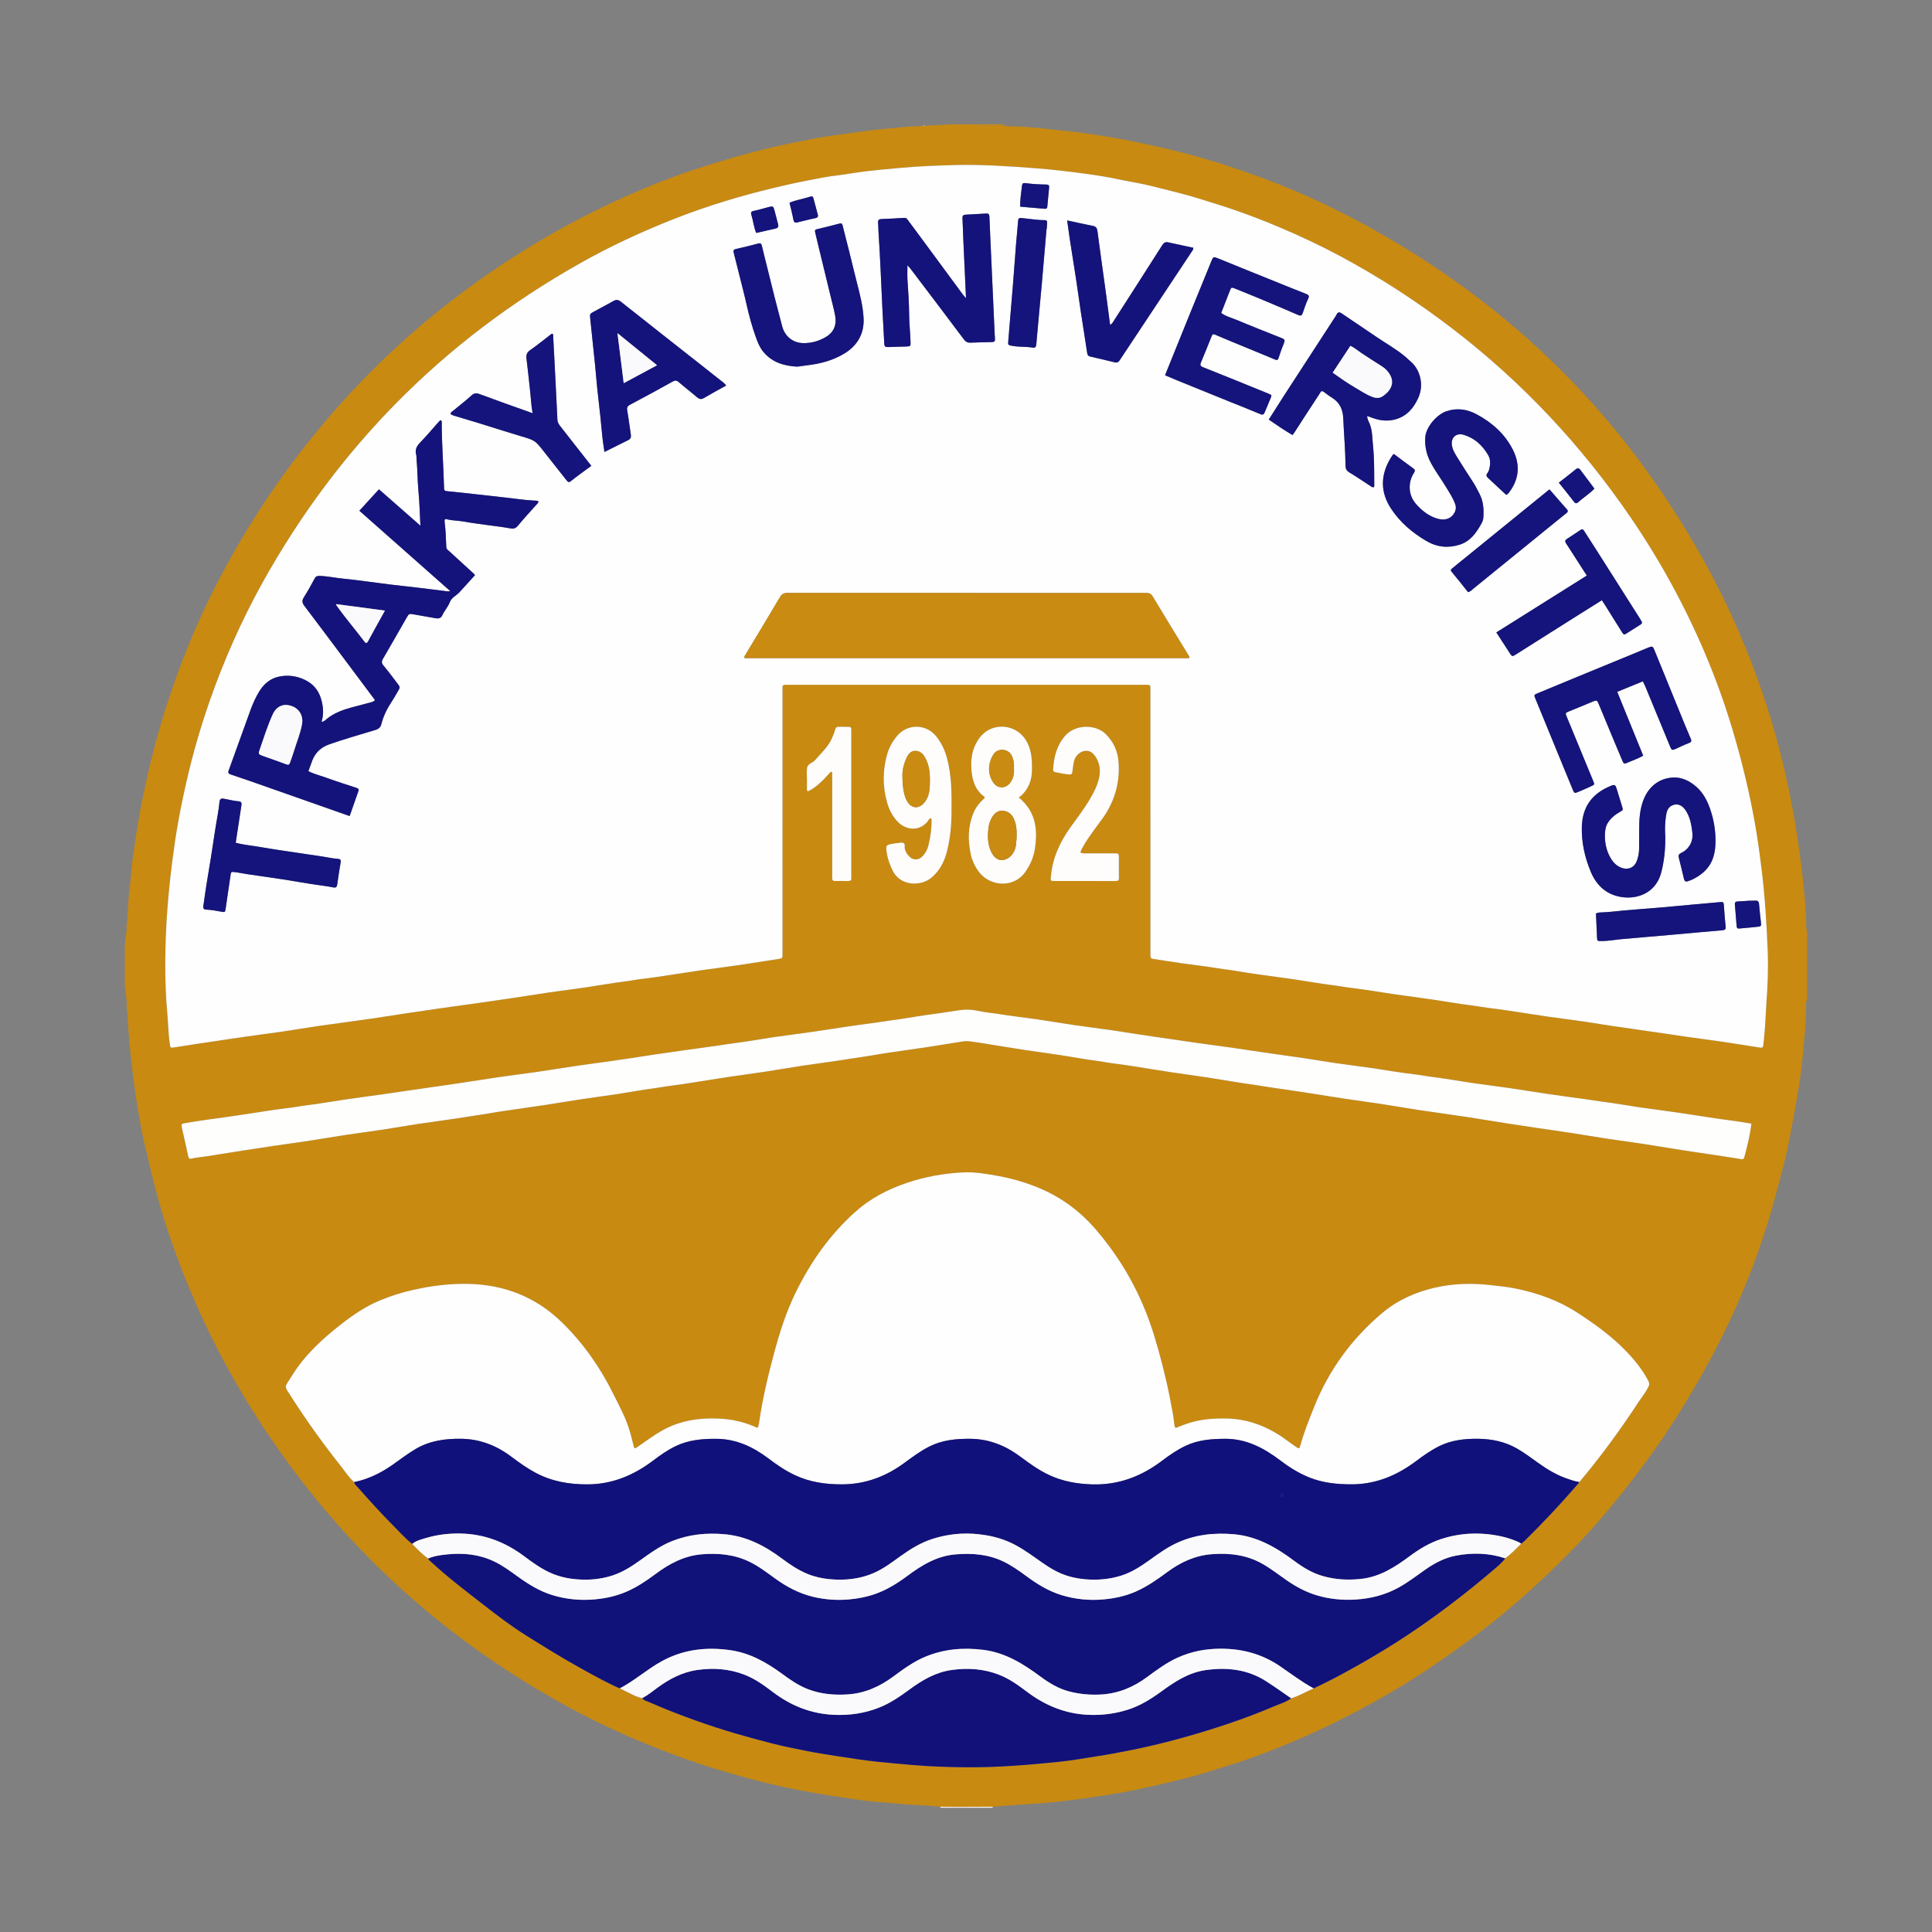 <?xml version="1.0" encoding="utf-8"?>
<!-- Generator: Adobe Illustrator 16.0.0, SVG Export Plug-In . SVG Version: 6.00 Build 0)  -->
<!DOCTYPE svg PUBLIC "-//W3C//DTD SVG 1.0//EN" "http://www.w3.org/TR/2001/REC-SVG-20010904/DTD/svg10.dtd">
<svg version="1.0" id="Layer_1" xmlns="http://www.w3.org/2000/svg" xmlns:xlink="http://www.w3.org/1999/xlink" x="0px" y="0px"
	 width="800px" height="800px" viewBox="0 0 800 800" enable-background="new 0 0 800 800" xml:space="preserve">
<rect x="0" y="0" width="800" height="800" fill="#808080" stroke="none"/>
<g>
	<path fill-rule="evenodd" clip-rule="evenodd" fill="#C88A11" d="M748.292,387.344c0,8.908,0,17.813,0,26.721
		c-0.663,0.882-0.456,1.921-0.442,2.887c0.085,6.231-0.688,12.41-1.218,18.595c-0.673,7.859-1.822,15.671-3.308,23.433
		c-1.453,7.59-2.622,15.224-4.584,22.722c-2.07,7.916-4.063,15.844-6.464,23.673c-3.5,11.413-7.652,22.577-12.403,33.517
		c-7.133,16.428-15.732,32.083-25.251,47.242c-8.176,13.021-17.383,25.305-27.112,37.179c-11.913,14.536-25.207,27.75-39.395,40.083
		c-11.822,10.274-24.427,19.496-37.44,28.162c-12.571,8.374-25.76,15.708-39.321,22.356c-8.081,3.961-16.33,7.563-24.72,10.819
		c-5.478,2.124-10.991,4.162-16.611,5.895c-4.524,1.396-9.018,2.896-13.567,4.202c-4.038,1.161-8.128,2.149-12.209,3.154
		c-3.118,0.77-6.252,1.484-9.394,2.153c-3.893,0.829-7.783,1.695-11.707,2.347c-4.836,0.8-9.678,1.572-14.535,2.246
		c-3.799,0.529-7.607,0.999-11.413,1.391c-6.482,0.667-12.999,1.006-19.501,1.489c-2.215,0.164-4.43,0.346-6.644,0.521
		c-4.561,0.02-9.121,0.051-13.682,0.058c-2.659,0.004-5.317-0.031-7.976-0.049c-2.52-0.206-5.037-0.492-7.56-0.604
		c-6.213-0.281-12.401-0.871-18.594-1.392c-3.284-0.276-6.563-0.688-9.824-1.179c-4.925-0.742-9.855-1.444-14.768-2.29
		c-5.362-0.924-10.702-1.959-16.003-3.14c-5.52-1.227-10.998-2.662-16.453-4.188c-5.593-1.568-11.167-3.206-16.669-5.044
		c-7.092-2.371-14.091-5.014-21.033-7.82c-11.115-4.492-21.939-9.592-32.477-15.278c-17.955-9.688-34.977-20.821-51.042-33.41
		c-17.551-13.753-33.621-29.058-48.158-45.96c-15.487-18.006-29.043-37.374-40.716-58.06c-5.79-10.259-10.991-20.804-15.694-31.605
		c-3.544-8.141-6.759-16.403-9.647-24.79c-2.192-6.365-4.177-12.803-5.904-19.315c-1.019-3.846-2.045-7.687-2.902-11.574
		c-1.038-4.71-2.337-9.366-3.239-14.101c-1.188-6.244-2.274-12.512-3.095-18.822c-1.16-8.901-2.201-17.809-2.675-26.776
		c-0.113-2.142-0.337-4.275-0.511-6.413c0.202-0.99-0.065-1.965-0.113-2.946c-0.118-2.405-0.75-4.767-0.626-7.194
		c0-4.608,0-9.215,0-13.822c0.031-1.049,0.099-2.089,0.211-3.138c0.219-2.019,0.669-4.03,0.51-6.083
		c0.723-4.861,0.534-9.792,1.174-14.667c0.61-4.637,0.797-9.331,1.47-13.955c0.993-6.822,1.982-13.646,3.294-20.422
		c1.588-8.195,3.378-16.338,5.489-24.415c2.613-9.995,5.711-19.833,9.211-29.551c4.853-13.473,10.564-26.57,17.144-39.276
		c12.592-24.32,27.785-46.907,45.587-67.728c18.181-21.26,38.655-40.02,61.409-56.287c15.656-11.192,32.065-21.126,49.327-29.661
		c7.73-3.823,15.583-7.363,23.568-10.598c6.153-2.492,12.387-4.788,18.713-6.834c5.163-1.67,10.338-3.28,15.551-4.787
		c5.293-1.529,10.629-2.89,15.984-4.154c5.809-1.373,11.686-2.459,17.545-3.612c2.33-0.459,4.686-0.784,7.035-1.131
		c3.109-0.459,6.22-0.901,9.337-1.307c3.877-0.506,7.751-1.112,11.646-1.406c5.125-0.387,10.221-1.19,15.378-1.146
		c0.294,0.003,0.591-0.14,0.887-0.215c0.295,0.18,0.576,0.166,0.838-0.067c0.452,0.113,0.899,0.14,1.334-0.068
		c0.6,0.011,1.2,0.035,1.799,0.029c3.241-0.029,6.458-0.607,9.709-0.448c2.764,0,5.529,0,8.293,0
		c0.267,0.135,0.53,0.384,0.801,0.391c3.55,0.103,7.101,0.17,10.651,0.246c0.541-0.1,1.07-0.098,1.575,0.157
		c0.462,0.029,0.925,0.057,1.387,0.086c0.611-0.013,1.225-0.054,1.834-0.031c6.755,0.232,13.452,1.084,20.168,1.778
		c7.327,0.757,14.6,1.882,21.842,3.144c5.348,0.932,10.669,2.067,15.976,3.258c6.646,1.492,13.25,3.146,19.787,5.024
		c6.312,1.814,12.551,3.877,18.757,6.052c7.566,2.653,15.032,5.554,22.366,8.768c12.648,5.543,24.885,11.897,36.797,18.902
		c24.636,14.485,47.289,31.538,67.742,51.518c16.882,16.489,31.855,34.556,45.003,54.139c8.525,12.696,16.306,25.833,23.173,39.508
		c5.974,11.893,11.195,24.094,15.73,36.606c3.783,10.442,7.032,21.044,9.747,31.801c2.359,9.353,4.318,18.795,5.895,28.325
		c1.276,7.72,2.36,15.458,3.19,23.229c0.649,6.099,1.309,12.205,1.364,18.353C747.712,384.299,748.479,385.783,748.292,387.344z
		 M534.659,703.241c3.258-1.017,6.195-2.756,9.301-4.114c2.735-1.347,5.505-2.631,8.201-4.054
		c11.878-6.263,23.442-13.05,34.525-20.65c10.899-7.475,21.352-15.528,31.394-24.11c1.826-1.563,3.745-3.093,5.218-5.047
		c2.386-1.814,4.479-3.943,6.593-6.054c0.473-0.388,0.979-0.74,1.412-1.166c7.51-7.416,14.761-15.074,21.64-23.078
		c0.334-0.388,0.856-0.688,0.814-1.32c0.487-0.131,0.703-0.554,0.998-0.903c8.485-10.153,16.267-20.826,23.516-31.885
		c1.418-2.162,3.063-4.176,4.256-6.499c0.525-1.023,0.458-1.73-0.071-2.729c-2.46-4.639-5.729-8.644-9.36-12.383
		c-5.938-6.116-12.801-11.046-19.922-15.671c-7.875-5.115-16.542-8.175-25.658-10.035c-3.445-0.704-6.972-1.021-10.479-1.416
		c-7.69-0.861-15.267-0.666-22.854,1.072c-8.122,1.861-15.526,5.182-21.862,10.521c-12.591,10.611-22.046,23.572-28.177,38.908
		c-2.101,5.255-4.208,10.505-5.711,15.975c-0.361,1.316-0.547,1.358-1.682,0.578c-1.317-0.906-2.627-1.823-3.913-2.775
		c-7.441-5.501-15.656-8.848-25.02-9.036c-4.151-0.084-8.258,0.15-12.339,1.036c-3.008,0.654-5.832,1.762-8.64,2.902
		c-0.611-0.66-0.583-1.446-0.674-2.204c-0.136-1.143-0.241-2.29-0.449-3.42c-0.955-5.197-1.932-10.383-3.181-15.522
		c-1.841-7.585-3.804-15.119-6.405-22.489c-5.049-14.3-12.556-27.144-22.435-38.625c-7.157-8.318-15.854-14.395-26.17-18.198
		c-4.461-1.644-8.99-2.953-13.668-3.806c-5.062-0.924-10.124-1.841-15.294-1.564c-7.989,0.428-15.787,1.843-23.385,4.441
		c-7.743,2.649-14.856,6.385-20.964,11.839c-10.564,9.435-18.546,20.816-24.759,33.487c-4.026,8.21-6.743,16.894-9.089,25.69
		c-2.465,9.249-4.662,18.564-6.024,28.054c-0.109,0.758-0.233,1.518-0.724,2.282c-5.16-2.47-10.643-3.657-16.347-3.879
		c-8.015-0.313-15.688,0.884-22.828,4.82c-3.489,1.925-6.659,4.291-9.907,6.56c-1.905,1.329-1.869,1.315-2.37-0.857
		c-0.414-1.79-0.909-3.56-1.415-5.325c-1.568-5.475-4.337-10.407-6.844-15.474c-5.435-10.981-12.335-20.835-21.115-29.437
		c-10.89-10.671-24.002-15.746-39.047-16.054c-7.686-0.157-15.288,0.844-22.807,2.529c-4.717,1.057-9.274,2.519-13.726,4.378
		c-5.752,2.396-10.854,5.842-15.738,9.645c-7.988,6.219-15.398,13.011-20.744,21.732c-3.074,5.013-3.272,3.526,0.112,8.829
		c6.288,9.854,13.148,19.317,20.408,28.486c1.743,2.202,3.242,4.614,5.408,6.464c0.146,0.995,0.949,1.566,1.541,2.23
		c4.718,5.306,9.454,10.599,14.472,15.622c2.628,2.632,5.08,5.456,8.029,7.761c2.066,2.148,4.133,4.297,6.576,6.038
		c0.297,0.756,0.985,1.147,1.541,1.664c6.68,6.196,13.942,11.681,21.118,17.268c5.729,4.464,11.506,8.903,17.648,12.758
		c7.566,4.749,15.16,9.475,22.993,13.799c5.277,2.911,10.524,5.87,16.049,8.298c0.275,0.127,0.549,0.253,0.824,0.377
		c2.797,1.28,5.415,2.971,8.463,3.669c0.708,0.996,1.883,1.187,2.894,1.632c6.648,2.925,13.412,5.563,20.262,7.969
		c5.117,1.799,10.273,3.493,15.487,5.009c4.849,1.411,9.717,2.738,14.607,3.998c4.823,1.241,9.697,2.231,14.575,3.197
		c4.507,0.893,9.051,1.617,13.594,2.306c5.454,0.828,10.91,1.708,16.396,2.258c4.728,0.474,9.467,0.895,14.203,1.307
		c7.657,0.667,15.325,0.897,22.991,0.937c12.514,0.064,24.983-0.97,37.426-2.25c2.744-0.281,5.484-0.643,8.207-1.09
		c4.838-0.796,9.691-1.489,14.519-2.368c5.124-0.936,10.228-1.968,15.299-3.133c5.439-1.249,10.839-2.678,16.213-4.211
		c5.444-1.553,10.845-3.232,16.201-5.049c6.297-2.135,12.524-4.477,18.641-7.086C529.87,705.556,532.467,704.827,534.659,703.241z
		 M400.074,283.552c24.417,0,48.833-0.003,73.25,0.005c3.381,0.001,3.035-0.358,3.035,3.128
		c0.007,35.703,0.004,71.406,0.004,107.109c0,0.69,0.016,1.381,0.011,2.072c-0.006,0.732,0.302,1.068,1.073,1.18
		c3.793,0.547,7.574,1.188,11.368,1.729c5.16,0.737,10.348,1.303,15.484,2.168c2.424,0.409,4.867,0.626,7.285,1.05
		c3.02,0.526,6.054,0.985,9.088,1.417c5.161,0.733,10.332,1.387,15.489,2.143c5.157,0.758,10.286,1.726,15.459,2.348
		c2.592,0.313,5.146,0.831,7.739,1.124c3.121,0.354,6.227,0.853,9.335,1.315c2.957,0.438,5.906,0.941,8.864,1.364
		c5.235,0.749,10.481,1.425,15.714,2.189c5.157,0.755,10.291,1.689,15.461,2.328c2.363,0.292,4.693,0.755,7.053,1.048
		c3.119,0.385,6.233,0.811,9.343,1.271c5.156,0.767,10.3,1.605,15.458,2.353c5.159,0.744,10.335,1.369,15.492,2.122
		s10.288,1.703,15.456,2.363c2.512,0.319,5.001,0.769,7.509,1.104c3.418,0.458,6.83,0.968,10.242,1.467
		c2.807,0.412,5.606,0.863,8.415,1.26c5.161,0.727,10.331,1.39,15.488,2.146c5.081,0.745,10.148,1.582,15.225,2.357
		c1.519,0.232,1.617,0.142,1.79-1.53c0.243-2.366,0.497-4.732,0.66-7.103c0.231-3.369,0.331-6.748,0.581-10.115
		c0.52-6.969,0.792-13.944,0.521-20.931c-0.432-11.194-1.117-22.365-2.463-33.499c-0.671-5.56-1.419-11.104-2.328-16.622
		c-0.909-5.512-1.994-10.996-3.197-16.461c-1.828-8.301-3.983-16.502-6.394-24.651c-3.235-10.938-7.093-21.651-11.54-32.145
		c-8.402-19.829-18.693-38.621-30.855-56.422c-20.457-29.937-44.942-56.019-73.712-78.095c-14.733-11.305-30.263-21.37-46.63-30.126
		c-8.205-4.391-16.633-8.347-25.207-11.967c-6.187-2.61-12.456-5.032-18.806-7.222c-4.188-1.445-8.436-2.714-12.656-4.062
		c-3.569-1.139-7.171-2.164-10.808-3.068c-4.379-1.089-8.739-2.261-13.14-3.252c-3.732-0.841-7.525-1.411-11.267-2.219
		c-4.575-0.987-9.202-1.701-13.827-2.321c-6.685-0.896-13.384-1.704-20.122-2.215c-11.254-0.853-22.506-1.646-33.794-1.335
		c-7.132,0.196-14.27,0.444-21.381,1.088c-6.721,0.607-13.449,1.142-20.131,2.164c-2.194,0.336-4.389,0.726-6.594,0.976
		c-4.425,0.502-8.784,1.394-13.139,2.244c-4.879,0.953-9.729,2.071-14.57,3.232c-6.176,1.481-12.294,3.163-18.364,4.994
		c-7.969,2.404-15.83,5.164-23.559,8.253c-12.688,5.07-25.061,10.846-36.972,17.546c-28.366,15.954-54.142,35.331-76.948,58.6
		c-15.884,16.208-29.952,33.87-42.291,52.903c-9.162,14.133-17.339,28.812-24.218,44.2c-3.777,8.449-7.21,17.029-10.249,25.773
		c-2.211,6.357-4.237,12.771-6.037,19.25c-1.925,6.935-3.585,13.937-5.061,20.984c-1.208,5.776-2.3,11.574-3.17,17.401
		c-0.881,5.911-1.645,11.843-2.258,17.797c-0.607,5.879-1.112,11.771-1.411,17.663c-0.611,12.036-0.679,24.088,0.407,36.114
		c0.386,4.28,0.423,8.587,1.041,12.847c0.216,1.486,0.282,1.549,1.731,1.327c7.273-1.112,14.538-2.293,21.823-3.314
		c2.355-0.33,4.702-0.697,7.053-1.039c5.235-0.757,10.484-1.406,15.717-2.171c5.157-0.753,10.295-1.639,15.454-2.384
		c7.283-1.052,14.583-1.984,21.865-3.043c7.281-1.062,14.542-2.271,21.828-3.292c2.582-0.363,5.157-0.763,7.738-1.13
		c5.16-0.729,10.326-1.429,15.487-2.158c3.718-0.526,7.434-1.076,11.149-1.623c2.806-0.414,5.61-0.838,8.415-1.266
		c3.03-0.463,6.056-0.961,9.092-1.393c5.161-0.731,10.332-1.385,15.489-2.143c5.157-0.755,10.286-1.722,15.458-2.348
		c2.516-0.304,4.993-0.818,7.509-1.104c3.045-0.346,6.08-0.8,9.111-1.252c5.156-0.767,10.302-1.6,15.46-2.344
		c5.159-0.746,10.334-1.375,15.491-2.129c5.31-0.776,10.604-1.653,15.908-2.464c1.892-0.289,1.896-0.26,1.916-2.204
		c0.004-0.461,0.001-0.922,0.001-1.382c0-35.703-0.003-71.406,0.004-107.11c0.001-3.081-0.415-2.864,2.806-2.865
		C351.241,283.551,375.657,283.552,400.074,283.552z M725.195,465.268c-2.139-0.343-4.098-0.682-6.064-0.968
		c-2.958-0.428-5.927-0.788-8.884-1.229c-5.23-0.782-10.452-1.635-15.686-2.395c-5.158-0.749-10.333-1.38-15.49-2.134
		c-5.233-0.764-10.44-1.729-15.688-2.379c-2.438-0.304-4.848-0.755-7.281-1.072c-5.168-0.678-10.33-1.404-15.486-2.159
		c-5.234-0.77-10.452-1.633-15.687-2.391c-5.158-0.749-10.333-1.378-15.491-2.129c-5.233-0.765-10.439-1.739-15.688-2.377
		c-2.516-0.306-4.992-0.815-7.509-1.104c-3.121-0.356-6.23-0.83-9.34-1.289c-3.033-0.449-6.055-0.979-9.091-1.408
		c-5.159-0.733-10.333-1.378-15.489-2.132c-5.158-0.755-10.292-1.677-15.456-2.379c-6.306-0.859-12.597-1.801-18.893-2.72
		c-2.426-0.354-4.849-0.742-7.279-1.077c-5.163-0.709-10.331-1.4-15.491-2.136c-5.918-0.842-11.831-1.717-17.746-2.583
		c-2.731-0.4-5.461-0.809-8.188-1.227c-3.032-0.463-6.056-0.978-9.092-1.407c-5.16-0.73-10.334-1.371-15.492-2.126
		c-5.232-0.767-10.446-1.666-15.68-2.429c-5.157-0.751-10.35-1.282-15.486-2.146c-2.65-0.442-5.339-0.604-7.961-1.191
		c-2.806-0.632-5.646-0.802-8.464-0.348c-4.467,0.72-8.947,1.331-13.428,1.956c-5.162,0.72-10.29,1.696-15.46,2.339
		c-2.514,0.313-4.999,0.784-7.511,1.097c-3.119,0.388-6.231,0.826-9.339,1.285c-5.157,0.762-10.304,1.593-15.463,2.332
		c-5.16,0.742-10.335,1.371-15.493,2.125c-5.233,0.767-10.438,1.738-15.685,2.393c-2.438,0.306-4.849,0.746-7.281,1.072
		c-5.243,0.699-10.479,1.446-15.715,2.186c-3.643,0.515-7.285,1.035-10.924,1.575c-3.033,0.45-6.061,0.939-9.092,1.398
		c-2.881,0.434-5.761,0.868-8.646,1.273c-5.16,0.729-10.33,1.404-15.487,2.16c-5.233,0.769-10.45,1.646-15.685,2.403
		c-5.158,0.746-10.336,1.355-15.493,2.111c-7.357,1.078-14.692,2.31-22.054,3.34c-6.301,0.882-12.595,1.811-18.892,2.723
		c-2.426,0.353-4.849,0.742-7.279,1.077c-5.24,0.72-10.482,1.424-15.716,2.188c-5.157,0.755-10.291,1.694-15.464,2.314
		c-2.441,0.293-4.841,0.8-7.281,1.072c-3.047,0.342-6.082,0.796-9.115,1.247c-5.155,0.769-10.296,1.635-15.46,2.347
		c-6.15,0.848-12.308,1.65-18.426,2.711c-1.655,0.288-1.728,0.395-1.354,2.069c0.866,3.886,1.784,7.762,2.602,11.656
		c0.189,0.908,0.565,1.186,1.397,0.964c1.938-0.512,3.938-0.604,5.909-0.903c7.046-1.068,14.07-2.3,21.125-3.311
		c2.354-0.334,4.695-0.739,7.047-1.076c5.007-0.718,10.019-1.416,15.018-2.178c5.001-0.762,9.986-1.626,14.988-2.381
		c5.002-0.754,10.022-1.39,15.023-2.149s9.981-1.659,14.983-2.41c7.049-1.057,14.129-1.918,21.157-3.097
		c2.872-0.483,5.767-0.811,8.635-1.354c2.476-0.468,4.993-0.798,7.496-1.167c5.004-0.74,10.017-1.425,15.018-2.185
		c5.001-0.762,9.986-1.626,14.987-2.379c5.002-0.756,10.023-1.39,15.024-2.149c4.924-0.749,9.82-1.71,14.759-2.339
		c2.513-0.321,4.99-0.835,7.504-1.137c2.967-0.354,5.921-0.824,8.875-1.28c4.923-0.762,9.837-1.584,14.764-2.324
		c5.003-0.751,10.021-1.393,15.022-2.155c5-0.76,9.981-1.654,14.983-2.405c7.049-1.057,14.125-1.949,21.158-3.1
		c2.346-0.383,4.708-0.648,7.049-1.061c2.943-0.517,5.896-0.992,8.853-1.432c5.004-0.744,10.019-1.413,15.019-2.173
		c5.001-0.76,9.986-1.619,14.987-2.379c0.975-0.148,2.004-0.146,2.983-0.021c2.508,0.319,5.005,0.738,7.502,1.135
		c4.919,0.786,9.83,1.619,14.755,2.366c5.002,0.76,10.021,1.401,15.021,2.164c5.002,0.764,9.975,1.729,14.989,2.372
		c2.361,0.302,4.686,0.796,7.046,1.081c2.891,0.348,5.771,0.791,8.648,1.238c4.997,0.775,9.986,1.617,14.987,2.375
		c4.927,0.746,9.87,1.378,14.794,2.138c6.968,1.072,13.913,2.302,20.894,3.285c2.354,0.332,4.693,0.749,7.046,1.083
		c5.085,0.72,10.162,1.486,15.238,2.267c4.848,0.744,9.687,1.555,14.538,2.283c4.925,0.74,9.866,1.378,14.79,2.129
		c5.001,0.765,9.981,1.662,14.983,2.417c6.972,1.053,13.962,1.982,20.932,3.046c6.971,1.062,13.918,2.286,20.895,3.299
		c2.505,0.361,5,0.782,7.504,1.141c4.931,0.709,9.864,1.409,14.787,2.164c4.924,0.758,9.831,1.615,14.756,2.362
		c5.002,0.76,10.022,1.396,15.022,2.166c6.969,1.07,13.915,2.293,20.893,3.308c5.992,0.868,11.978,1.772,17.956,2.729
		c2.355,0.376,2.266,0.748,2.948-1.91C723.681,473.772,724.726,469.691,725.195,465.268z M421.849,330.236
		c1.002-0.726,1.759-1.461,2.425-2.292c2.097-2.616,2.994-5.59,3.037-8.94c0.051-4.02-0.073-7.948-2-11.633
		c-3.232-6.182-10.328-7.938-15.674-5.256c-2.533,1.271-4.262,3.411-5.555,5.89c-1.761,3.376-2.109,7.029-1.821,10.737
		c0.34,4.383,1.543,8.413,5.347,11.173c0.096,0.068,0.1,0.267,0.174,0.488c-1.98,1.754-3.674,3.74-4.718,6.288
		c-2.301,5.613-2.315,11.326-1.067,17.137c0.521,2.426,1.552,4.619,2.95,6.67c4.552,6.671,15.027,7.662,19.937,0.089
		c1.733-2.675,3.051-5.48,3.56-8.617C429.771,343.796,429.123,336.181,421.849,330.236z M385.443,338.856
		c0.291,0.14,0.28,0.375,0.286,0.593c0.085,3.473-0.413,6.889-1.183,10.253c-0.445,1.95-1.368,3.733-2.849,5.149
		c-1.271,1.215-3.28,1.38-4.623,0.307c-1.155-0.923-1.972-2.122-2.386-3.571c-0.246-0.86,0.297-2.152-0.589-2.528
		c-0.815-0.346-1.938,0.033-2.926,0.099c-0.229,0.015-0.458,0.049-0.685,0.086c-3.788,0.614-3.841,0.624-3.21,4.395
		c0.391,2.341,1.254,4.532,2.271,6.695c3.164,6.718,11.791,6.805,16.231,3.016c3.338-2.848,5.231-6.527,6.297-10.664
		c1.382-5.368,1.898-10.853,1.931-16.391c0.042-7.518,0.116-15.033-1.882-22.378c-0.913-3.355-2.357-6.426-4.576-9.146
		c-4.129-5.061-11.738-5.057-15.868-0.288c-2.049,2.363-3.528,5.019-4.355,7.966c-1.84,6.553-1.85,13.179-0.028,19.741
		c0.842,3.034,2.236,5.843,4.494,8.138c3.574,3.635,9.099,3.927,12.422-0.317C384.537,339.598,384.683,338.812,385.443,338.856z
		 M449.196,364.808c4.223,0,8.445-0.012,12.668,0.009c0.87,0.004,1.473-0.099,1.456-1.21c-0.044-2.993-0.023-5.987-0.01-8.982
		c0.003-0.845-0.32-1.302-1.218-1.26c-0.459,0.021-0.921-0.002-1.382-0.003c-3.608,0-7.216,0.003-10.825-0.002
		c-2.932-0.003-2.95-0.018-1.485-2.656c0.666-1.201,1.368-2.39,2.153-3.515c1.704-2.442,3.42-4.881,5.221-7.252
		c5.557-7.314,8.126-15.496,7.355-24.691c-0.366-4.371-2.09-8.074-5.184-11.198c-4.199-4.238-12.677-4.226-16.921,0.668
		c-3.531,4.073-4.662,8.843-4.939,13.989c-0.037,0.691,0.326,0.911,0.938,1.039c1.877,0.396,3.752,0.772,5.672,0.94
		c0.934,0.081,1.244-0.249,1.349-1.074c0.175-1.369,0.337-2.743,0.594-4.1c0.43-2.262,2.298-4.179,4.331-4.543
		c2.037-0.365,3.596,0.52,4.986,2.868c1.521,2.57,1.783,5.34,1.177,8.207c-0.656,3.103-2.093,5.896-3.669,8.604
		c-2.427,4.166-5.377,7.982-8.184,11.89c-4.415,6.146-7.451,12.807-8.124,20.428c-0.159,1.792-0.178,1.828,1.604,1.837
		C440.904,364.822,445.05,364.808,449.196,364.808z M343.998,319.573c0.198,0.05,0.396,0.099,0.595,0.148c0,0.813,0,1.626,0,2.438
		c0,13.195,0,26.392,0,39.588c0,0.613,0.03,1.229,0.002,1.84c-0.039,0.877,0.355,1.236,1.229,1.223
		c1.763-0.027,3.531-0.059,5.292,0.015c1.158,0.046,1.499-0.467,1.395-1.51c-0.038-0.38-0.004-0.767-0.004-1.15
		c0-19.487,0-38.974,0-58.46c0-0.537-0.023-1.074-0.001-1.61c0.033-0.772-0.331-1.126-1.087-1.126
		c-1.38-0.001-2.762,0.019-4.142-0.02c-0.814-0.023-1.208,0.272-1.437,1.103c-0.343,1.244-0.826,2.46-1.344,3.647
		c-1.564,3.582-4.487,6.124-6.955,9.018c-1.018,1.194-3.025,1.484-3.327,3.19c-0.278,1.563-0.065,3.212-0.066,4.823
		c-0.001,1.151-0.025,2.302,0.012,3.451c0.016,0.49-0.237,1.077,0.402,1.489C338.429,325.847,341.173,322.66,343.998,319.573z"/>
	<path fill-rule="evenodd" clip-rule="evenodd" fill="#FAFAFC" d="M411.053,748.129c0.001,0.137,0,0.276-0.002,0.414
		c-7.218,0-14.436,0-21.654,0c-0.002-0.135-0.003-0.271-0.001-0.405c2.658,0.018,5.316,0.053,7.976,0.049
		C401.932,748.18,406.492,748.148,411.053,748.129z"/>
	<path fill-rule="evenodd" clip-rule="evenodd" fill="#C98B12" d="M415.657,51.484c-0.264,0.188-0.284,0.4-0.064,0.637
		c-3.551-0.076-7.102-0.144-10.651-0.246c-0.271-0.007-0.534-0.256-0.801-0.391C407.979,51.484,411.818,51.484,415.657,51.484z"/>
	<path fill-rule="evenodd" clip-rule="evenodd" fill="#FEFEFE" d="M400.074,283.552c-24.417,0-48.833-0.001-73.249,0.002
		c-3.22,0.001-2.805-0.216-2.806,2.865c-0.008,35.704-0.004,71.407-0.004,107.11c0,0.46,0.003,0.921-0.001,1.382
		c-0.02,1.944-0.024,1.915-1.916,2.204c-5.303,0.811-10.598,1.688-15.908,2.464c-5.157,0.754-10.332,1.383-15.491,2.129
		c-5.158,0.744-10.304,1.577-15.46,2.344c-3.031,0.452-6.066,0.906-9.111,1.252c-2.516,0.285-4.993,0.8-7.509,1.104
		c-5.172,0.626-10.301,1.593-15.458,2.348c-5.157,0.758-10.329,1.411-15.489,2.143c-3.036,0.432-6.062,0.93-9.092,1.393
		c-2.805,0.428-5.609,0.852-8.415,1.266c-3.715,0.547-7.431,1.097-11.149,1.623c-5.161,0.729-10.327,1.43-15.487,2.158
		c-2.581,0.367-5.156,0.767-7.738,1.13c-7.286,1.021-14.546,2.23-21.828,3.292c-7.282,1.059-14.582,1.991-21.865,3.043
		c-5.158,0.745-10.296,1.631-15.454,2.384c-5.233,0.765-10.482,1.414-15.717,2.171c-2.351,0.342-4.698,0.709-7.053,1.039
		c-7.286,1.021-14.55,2.202-21.823,3.314c-1.449,0.222-1.516,0.159-1.731-1.327c-0.618-4.26-0.655-8.566-1.041-12.847
		c-1.085-12.026-1.018-24.078-0.407-36.114c0.299-5.892,0.804-11.784,1.411-17.663c0.614-5.954,1.377-11.886,2.258-17.797
		c0.871-5.827,1.962-11.625,3.17-17.401c1.475-7.048,3.136-14.05,5.061-20.984c1.8-6.479,3.826-12.893,6.037-19.25
		c3.039-8.744,6.472-17.324,10.249-25.773c6.879-15.389,15.057-30.067,24.218-44.2c12.339-19.033,26.407-36.695,42.291-52.903
		c22.806-23.269,48.582-42.646,76.948-58.6c11.911-6.7,24.284-12.476,36.972-17.546c7.729-3.089,15.59-5.849,23.559-8.253
		c6.07-1.831,12.188-3.513,18.364-4.994c4.84-1.161,9.691-2.279,14.57-3.232c4.355-0.851,8.714-1.742,13.139-2.244
		c2.205-0.25,4.399-0.64,6.594-0.976c6.682-1.022,13.41-1.557,20.131-2.164c7.111-0.644,14.249-0.892,21.381-1.088
		c11.288-0.311,22.54,0.482,33.794,1.335c6.738,0.511,13.438,1.318,20.122,2.215c4.625,0.62,9.252,1.334,13.827,2.321
		c3.741,0.808,7.534,1.378,11.267,2.219c4.4,0.991,8.761,2.163,13.14,3.252c3.637,0.904,7.238,1.93,10.808,3.068
		c4.221,1.348,8.469,2.616,12.656,4.062c6.35,2.189,12.619,4.611,18.806,7.222c8.574,3.62,17.002,7.576,25.207,11.967
		c16.367,8.756,31.896,18.821,46.63,30.126c28.77,22.076,53.255,48.158,73.712,78.095c12.162,17.801,22.453,36.593,30.855,56.422
		c4.447,10.493,8.305,21.206,11.54,32.145c2.41,8.149,4.565,16.351,6.394,24.651c1.203,5.465,2.288,10.949,3.197,16.461
		c0.909,5.518,1.657,11.063,2.328,16.622c1.346,11.134,2.031,22.305,2.463,33.499c0.271,6.986-0.002,13.962-0.521,20.931
		c-0.25,3.367-0.35,6.746-0.581,10.115c-0.163,2.37-0.417,4.736-0.66,7.103c-0.173,1.672-0.271,1.763-1.79,1.53
		c-5.076-0.775-10.144-1.612-15.225-2.357c-5.157-0.757-10.327-1.42-15.488-2.146c-2.809-0.396-5.608-0.848-8.415-1.26
		c-3.412-0.499-6.824-1.009-10.242-1.467c-2.508-0.335-4.997-0.784-7.509-1.104c-5.168-0.66-10.299-1.61-15.456-2.363
		s-10.333-1.378-15.492-2.122c-5.158-0.747-10.302-1.586-15.458-2.353c-3.109-0.461-6.224-0.887-9.343-1.271
		c-2.359-0.293-4.689-0.756-7.053-1.048c-5.17-0.639-10.304-1.573-15.461-2.328c-5.232-0.765-10.479-1.44-15.714-2.189
		c-2.958-0.423-5.907-0.926-8.864-1.364c-3.108-0.463-6.214-0.962-9.335-1.315c-2.593-0.293-5.147-0.812-7.739-1.124
		c-5.173-0.622-10.302-1.59-15.459-2.348c-5.157-0.756-10.328-1.409-15.489-2.143c-3.034-0.432-6.068-0.891-9.088-1.417
		c-2.418-0.424-4.861-0.641-7.285-1.05c-5.137-0.865-10.324-1.431-15.484-2.168c-3.794-0.541-7.575-1.182-11.368-1.729
		c-0.771-0.111-1.079-0.447-1.073-1.18c0.005-0.691-0.011-1.382-0.011-2.072c0-35.703,0.003-71.406-0.004-107.109
		c0-3.486,0.346-3.127-3.035-3.128C448.907,283.549,424.49,283.552,400.074,283.552z M492.397,272.523
		c0.205-0.476,0.004-0.719-0.154-0.979c-5.016-8.214-10.064-16.409-15.009-24.667c-0.748-1.248-1.676-1.329-2.861-1.329
		c-49.435,0.009-98.871,0.015-148.305-0.024c-1.49-0.001-2.338,0.45-3.104,1.745c-4.702,7.958-9.496,15.863-14.257,23.788
		c-0.267,0.444-0.686,0.863-0.332,1.466C369.731,272.523,431.091,272.523,492.397,272.523z M186.455,244.77
		c-1.234,0.222-2.021-0.015-2.827-0.117c-4.031-0.517-8.063-1.015-12.1-1.492c-3.426-0.404-6.861-0.739-10.284-1.164
		c-6.391-0.793-12.763-1.764-19.17-2.394c-3.283-0.323-6.516-1.049-9.827-1.132c-0.949-0.024-1.497,0.193-1.977,1.105
		c-1.387,2.629-2.84,5.232-4.434,7.739c-0.871,1.368-0.735,2.329,0.22,3.589c6.589,8.696,13.107,17.446,19.647,26.182
		c3.193,4.266,6.382,8.537,9.574,12.809c-0.517,0.587-1.12,0.771-1.695,0.927c-2.654,0.726-5.327,1.386-7.98,2.111
		c-3.701,1.011-7.28,2.303-10.308,4.771c-0.58,0.473-1.062,1.087-2.167,1.202c0.931-2.869,0.76-5.673,0.107-8.462
		c-0.879-3.754-2.863-6.718-6.309-8.573c-2.823-1.521-5.84-2.211-9.063-2.022c-4.553,0.266-7.992,2.4-10.363,6.222
		c-1.531,2.467-2.745,5.117-3.739,7.843c-3.039,8.322-6.007,16.669-9.026,24.997c-0.352,0.971-0.292,1.417,0.864,1.798
		c5.363,1.769,10.684,3.666,16.014,5.537c11.001,3.863,21.999,7.739,33.167,11.669c1.246-3.545,2.463-6.983,3.662-10.431
		c0.288-0.826-0.315-1.074-0.927-1.277c-3.908-1.298-7.848-2.511-11.717-3.92c-2.694-0.979-5.5-1.681-8.113-2.948
		c0.46-1.256,0.912-2.383,1.288-3.534c1.216-3.72,3.532-6.225,7.328-7.572c6.269-2.226,12.679-3.988,19.028-5.939
		c1.481-0.454,2.25-1.119,2.589-2.471c0.847-3.374,2.377-6.422,4.291-9.307c0.884-1.333,1.654-2.742,2.472-4.118
		c1.083-1.822,1.089-1.829-0.238-3.557c-1.859-2.421-3.665-4.885-5.625-7.22c-0.837-0.998-0.897-1.701-0.237-2.824
		c3.287-5.592,6.478-11.238,9.701-16.867c1.076-1.88,1.071-1.873,3.239-1.487c2.942,0.521,5.889,1.012,8.829,1.549
		c1.34,0.246,2.249,0.037,2.908-1.406c0.818-1.792,2.27-3.316,2.958-5.141c0.79-2.096,2.746-2.797,4.059-4.231
		c2.15-2.349,4.286-4.71,6.401-7.036c-0.183-0.262-0.248-0.402-0.354-0.499c-3.376-3.09-6.764-6.166-10.126-9.271
		c-0.588-0.543-1.362-0.946-1.396-1.958c-0.112-3.528-0.292-7.054-0.705-10.563c-0.082-0.698,0.175-1.084,0.873-0.897
		c2.314,0.619,4.718,0.541,7.061,0.979c3.01,0.562,6.058,0.928,9.092,1.358c3.415,0.484,6.853,0.839,10.24,1.472
		c1.418,0.266,2.205-0.047,3.104-1.129c2.386-2.874,4.917-5.63,7.412-8.413c0.44-0.492,0.968-0.901,1.129-1.614
		c-0.651-0.426-1.361-0.345-2.033-0.376c-3.837-0.18-7.629-0.799-11.439-1.21c-7.927-0.855-15.843-1.832-23.781-2.601
		c-1.828-0.177-1.856-0.163-1.905-2.056c-0.225-8.743-0.922-17.469-0.935-26.219c-0.001-0.409,0.199-0.961-0.611-1.175
		c-0.398,0.434-0.858,0.924-1.307,1.427c-2.286,2.564-4.481,5.215-6.883,7.665c-1.493,1.525-2.415,3.03-1.763,5.215
		c0.17,0.572,0.073,1.222,0.132,1.833c0.427,4.431,0.381,8.887,0.805,13.325c0.434,4.548,0.529,9.129,0.801,14.217
		c-5.93-5.208-11.508-10.106-17.171-15.081c-2.75,3.014-5.407,5.926-8.104,8.883C161.349,222.572,173.775,233.558,186.455,244.77z
		 M535.189,180.142c0.287-0.364,0.494-0.588,0.658-0.841c3.44-5.309,6.833-10.65,10.342-15.914c0.972-1.458,0.792-2.073,2.724-0.555
		c0.898,0.705,1.845,1.355,2.811,1.967c3.128,1.978,4.354,4.91,4.499,8.492c0.264,6.513,0.88,13.01,0.932,19.533
		c0.01,1.253,0.404,2.08,1.563,2.777c3.063,1.846,6.016,3.875,9.018,5.822c0.371,0.24,0.759,0.553,1.311,0.129
		c-0.021-5.693,0.064-11.448-0.53-17.173c-0.307-2.953-0.216-5.972-1.329-8.827c-0.396-1.016-1.11-1.968-1.054-3.304
		c1.454,0.499,2.775,1.061,4.152,1.402c2.559,0.636,5.141,0.693,7.709-0.053c4.629-1.345,7.381-4.66,9.283-8.849
		c2.625-5.779,0.408-12.036-3.04-14.944c-0.93-0.784-1.783-1.661-2.725-2.431c-3.605-2.951-7.684-5.214-11.513-7.842
		c-4.771-3.274-9.622-6.433-14.385-9.72c-1.009-0.695-1.595-0.613-2.154,0.395c-0.11,0.199-0.2,0.413-0.324,0.604
		c-7.231,11.128-14.473,22.251-21.694,33.385c-2.029,3.129-4.006,6.293-6.073,9.542
		C528.644,176.004,531.823,178.176,535.189,180.142z M400.004,123.476c-0.655-0.758-1.018-1.123-1.321-1.534
		c-4.35-5.894-8.689-11.794-13.034-17.689c-3.126-4.241-6.242-8.489-9.4-12.703c-0.461-0.614-0.789-1.419-1.913-1.334
		c-3.137,0.237-6.282,0.336-9.425,0.486c-0.916,0.043-1.4,0.414-1.312,1.431c0.107,1.222,0.082,2.455,0.163,3.68
		c0.731,11.102,1.155,22.218,1.682,33.331c0.208,4.367,0.538,8.729,0.708,13.098c0.05,1.246,0.514,1.534,1.657,1.472
		c2.453-0.133,4.91-0.132,7.365-0.229c1.895-0.074,1.918-0.104,1.863-1.981c-0.106-3.604-0.523-7.189-0.565-10.8
		c-0.057-4.91-0.341-9.813-0.691-14.712c-0.138-1.945-0.022-3.91-0.022-6.176c0.636,0.748,1.134,1.279,1.572,1.857
		c7.277,9.606,14.571,19.201,21.787,28.854c0.801,1.071,1.588,1.434,2.867,1.36c2.682-0.15,5.371-0.138,8.057-0.225
		c2.019-0.068,2.019-0.091,1.926-2.092c-0.01-0.229-0.06-0.456-0.07-0.686c-0.438-9.656-0.87-19.313-1.307-28.969
		c-0.305-6.744-0.631-13.487-0.896-20.232c-0.041-1.034-0.429-1.324-1.395-1.261c-2.831,0.188-5.667,0.335-8.503,0.473
		c-0.963,0.047-1.313,0.468-1.26,1.451c0.156,2.911,0.216,5.827,0.347,8.74C399.24,107.055,399.614,115.022,400.004,123.476z
		 M577.206,188c-0.244,0.173-0.402,0.237-0.486,0.354c-0.31,0.435-0.612,0.876-0.888,1.334c-4.226,7.022-4.356,14.036,0.19,20.954
		c3.715,5.653,8.723,9.895,14.535,13.323c4.47,2.638,9.051,3.093,13.896,1.56c4.328-1.369,6.76-4.779,8.842-8.503
		c0.443-0.792,0.854-1.624,0.922-2.574c0.243-3.406,0.068-6.727-1.539-9.86c-0.837-1.631-1.648-3.272-2.636-4.818
		c-2.134-3.345-4.336-6.649-6.413-10.03c-1.072-1.743-2.221-3.506-2.457-5.615c-0.344-3.078,1.914-4.966,4.889-4.086
		c4.55,1.348,7.744,4.321,10.127,8.354c1.08,1.827,0.949,3.663,0.559,5.551c-0.151,0.733-0.474,1.49-0.916,2.091
		c-0.56,0.761-0.293,1.281,0.241,1.784c2.536,2.384,5.089,4.748,7.598,7.083c0.663-0.238,0.971-0.687,1.292-1.112
		c4.17-5.518,4.521-11.508,1.515-17.507c-3.274-6.536-8.593-11.272-14.982-14.698c-3.879-2.08-7.957-2.782-12.41-1.353
		c-4.109,1.32-8.656,6.577-8.924,10.944c-0.233,3.801,0.589,7.24,2.378,10.563c1.889,3.507,4.279,6.685,6.328,10.083
		c1.341,2.223,2.777,4.387,3.676,6.854c0.362,0.996,0.424,1.911,0.049,2.899c-1.058,2.788-3.709,4.128-6.933,3.311
		c-3.598-0.912-6.458-3.079-8.933-5.746c-2.238-2.411-3.31-5.272-2.941-8.621c0.188-1.713,0.763-3.259,1.683-4.696
		c0.44-0.687,0.65-1.229-0.25-1.868C582.492,192.023,579.847,189.977,577.206,188z M680.272,282.124
		c0.414,0.866,0.775,1.538,1.065,2.241c3.441,8.323,6.868,16.651,10.306,24.977c0.523,1.265,0.805,1.374,2.101,0.808
		c1.816-0.794,3.581-1.729,5.439-2.403c1.162-0.423,1.382-0.815,0.873-1.979c-1.621-3.705-3.121-7.465-4.65-11.209
		c-3.464-8.481-6.917-16.968-10.377-25.45c-0.604-1.482-0.843-1.604-2.42-0.989c-1.705,0.665-3.376,1.413-5.068,2.11
		c-7.97,3.277-15.942,6.546-23.909,9.826c-5.643,2.323-11.284,4.646-16.91,7.004c-1.607,0.675-1.564,0.726-0.936,2.257
		c3.887,9.463,7.766,18.93,11.647,28.394c1.274,3.108,2.534,6.225,3.835,9.321c0.608,1.446,0.717,1.5,2.177,0.903
		c1.834-0.75,3.648-1.555,5.445-2.392c1.453-0.677,1.421-0.709,0.843-2.111c-3.724-9.032-7.437-18.071-11.173-27.098
		c-0.328-0.792-0.275-1.204,0.62-1.559c3.543-1.408,7.049-2.903,10.574-4.357c1.295-0.534,1.599-0.436,2.122,0.815
		c2.236,5.353,4.442,10.719,6.674,16.074c1.116,2.679,2.286,5.334,3.38,8.021c0.342,0.842,0.796,0.99,1.579,0.643
		c2.287-1.016,4.688-1.785,6.901-3.071c-3.569-8.774-7.108-17.47-10.752-26.427C673.162,285.037,676.599,283.629,680.272,282.124z
		 M689.561,346.425c-0.224-3.239-0.098-5.854,0.266-8.436c0.255-1.803,0.693-3.7,2.634-4.518c2.132-0.897,4.002-0.169,5.495,2.029
		c1.862,2.742,2.405,5.922,2.806,9.113c0.308,2.459-0.284,4.717-1.971,6.62c-0.775,0.875-1.732,1.519-2.764,2.012
		c-0.946,0.451-1.109,1.009-0.845,2.003c0.768,2.882,1.413,5.796,2.117,8.694c0.217,0.895,0.698,1.336,1.669,0.919
		c0.488-0.209,1.025-0.309,1.503-0.536c7.99-3.798,9.95-9.344,9.882-16.579c-0.042-4.37-0.802-8.701-2.257-12.848
		c-1.198-3.413-2.845-6.592-5.622-9.052c-2.798-2.477-6.082-4.104-9.78-3.892c-5.468,0.316-9.966,3.528-12.194,9.333
		c-1.476,3.843-1.749,7.907-1.742,11.992c0.003,2.688-0.037,5.374-0.035,8.062c0,1.783-0.338,3.499-0.947,5.169
		c-0.925,2.536-3.289,3.746-5.851,2.995c-2.436-0.715-4.027-2.431-5.198-4.549c-1.548-2.805-2.204-5.87-2.173-9.054
		c0.017-1.838,0.224-3.675,1.276-5.289c1.235-1.896,2.927-3.281,4.875-4.382c1.452-0.82,1.437-0.807,0.928-2.427
		c-0.756-2.403-1.491-4.814-2.216-7.229c-0.469-1.558-0.817-1.803-2.247-1.231c-8.057,3.219-11.967,8.864-12.166,17.165
		c-0.153,6.413,1.262,12.676,3.741,18.568c2.54,6.035,7.096,9.886,13.837,10.502c6.184,0.567,13.2-2.247,15.299-10.288
		C689.209,356.203,689.611,351.033,689.561,346.425z M482.418,155.384c1.651,0.7,3.245,1.4,4.856,2.056
		c7.203,2.932,14.411,5.855,21.619,8.773c4.308,1.745,8.644,3.423,12.918,5.244c1.094,0.466,1.516,0.173,1.897-0.765
		c0.779-1.907,1.59-3.803,2.384-5.703c0.583-1.393,0.563-1.411-0.81-1.969c-9.042-3.672-18.064-7.394-27.143-10.973
		c-1.327-0.522-1.187-1.129-0.817-2.038c1.465-3.608,2.986-7.194,4.402-10.821c0.363-0.931,0.739-0.899,1.523-0.565
		c3.787,1.615,7.597,3.177,11.401,4.75c4.438,1.834,8.887,3.641,13.312,5.507c0.86,0.363,1.191,0.197,1.479-0.684
		c0.687-2.101,1.41-4.197,2.266-6.233c0.457-1.084,0.11-1.531-0.837-1.91c-6.301-2.516-12.622-4.983-18.874-7.613
		c-2.132-0.897-4.467-1.431-6.321-2.862c1.215-3.119,2.378-6.105,3.542-9.093c0.604-1.555,0.684-1.601,2.225-0.979
		c3.393,1.37,6.789,2.73,10.164,4.144c5.344,2.237,10.684,4.485,15.993,6.798c1.108,0.483,1.508,0.101,1.849-0.862
		c0.716-2.014,1.357-4.068,2.274-5.987c0.571-1.197-0.021-1.543-0.839-1.883c-1.688-0.705-3.407-1.336-5.104-2.02
		c-7.283-2.932-14.563-5.867-21.841-8.81c-3.252-1.315-6.486-2.678-9.746-3.972c-1.694-0.673-1.857-0.556-2.512,1.049
		c-2.94,7.21-5.9,14.411-8.829,21.623C489.38,138.134,485.932,146.692,482.418,155.384z M300.727,159.618
		c-0.507-0.499-0.804-0.917-1.245-1.257c-2.596-2.003-5.148-4.062-7.723-6.09c-11.557-9.1-23.132-18.177-34.651-27.325
		c-1.089-0.863-1.92-0.96-3.07-0.314c-2.656,1.493-5.355,2.909-8.034,4.362c-1.799,0.975-1.808,0.981-1.596,3.014
		c0.643,6.177,1.313,12.353,1.94,18.531c0.458,4.501,0.776,9.018,1.31,13.509c0.651,5.482,1.228,10.973,1.735,16.47
		c0.201,2.163,0.575,4.31,0.895,6.638c3.491-1.747,6.685-3.356,9.889-4.94c0.988-0.489,1.198-1.24,1.037-2.272
		c-0.507-3.257-0.879-6.536-1.471-9.776c-0.23-1.26-0.047-1.942,1.137-2.57c5.921-3.142,11.818-6.33,17.666-9.604
		c1.091-0.611,1.685-0.494,2.578,0.287c2.413,2.105,4.972,4.042,7.398,6.133c0.984,0.847,1.781,1.105,2.99,0.387
		C294.452,163.049,297.474,161.434,300.727,159.618z M330.107,151.821c1.672-0.228,3.572-0.487,5.473-0.741
		c4.978-0.664,9.745-2.093,14.034-4.683c5.459-3.296,8.326-8.315,7.979-14.711c-0.275-5.042-1.56-9.97-2.818-14.87
		c-1.123-4.37-2.152-8.766-3.247-13.144c-0.853-3.414-1.781-6.809-2.592-10.232c-0.216-0.909-0.508-1.081-1.398-0.842
		c-2.88,0.774-5.783,1.465-8.683,2.164c-1.497,0.36-1.564,0.352-1.197,1.931c0.898,3.873,1.858,7.733,2.795,11.598
		c1.116,4.605,2.239,9.21,3.349,13.816c0.7,2.9,1.51,5.781,2.039,8.713c0.659,3.641-0.52,6.688-3.75,8.648
		c-2.856,1.732-6.034,2.652-9.386,2.612c-4.363-0.051-7.73-2.79-8.823-6.97c-1.064-4.068-2.14-8.134-3.175-12.209
		c-1.107-4.37-2.173-8.751-3.258-13.126c-0.664-2.67-1.355-5.334-1.979-8.014c-0.229-0.983-0.637-1.158-1.618-0.892
		c-3.024,0.821-6.074,1.548-9.131,2.235c-0.908,0.204-1.127,0.625-0.919,1.446c0.676,2.667,1.344,5.337,2.007,8.007
		c1.107,4.455,2.287,8.894,3.292,13.372c1.057,4.706,2.31,9.354,3.956,13.88c0.747,2.055,1.547,4.105,3.015,5.866
		C319.689,150.022,324.492,151.509,330.107,151.821z M441.892,91.271c0.416,2.962,0.76,5.604,1.164,8.235
		c0.813,5.296,1.684,10.583,2.486,15.881c0.712,4.693,1.343,9.399,2.054,14.092c0.837,5.525,1.751,11.039,2.563,16.567
		c0.128,0.871,0.351,1.377,1.259,1.584c3.429,0.778,6.849,1.603,10.268,2.427c0.861,0.207,1.453-0.081,1.914-0.816
		c0.606-0.968,1.258-1.907,1.891-2.859c9.279-13.977,18.564-27.951,27.822-41.943c0.341-0.516,0.858-1.033,0.83-1.834
		c-3.531-0.761-6.968-1.484-10.394-2.25c-1.245-0.277-1.884,0.211-2.563,1.279c-6.577,10.365-13.23,20.681-19.855,31.017
		c-0.424,0.662-0.762,1.384-1.655,1.911c-0.558-4.258-1.069-8.265-1.612-12.267c-0.792-5.842-1.608-11.68-2.411-17.52
		c-0.418-3.035-0.851-6.068-1.232-9.108c-0.148-1.184-0.597-1.887-1.893-2.134C449.076,92.874,445.651,92.081,441.892,91.271z
		 M244.854,192.896c-4.356-5.556-8.558-10.891-12.724-16.25c-0.641-0.823-1.258-1.617-1.315-2.831
		c-0.533-11.496-1.146-22.989-1.748-34.483c-0.021-0.405,0.221-0.95-0.547-1.189c-2.953,2.27-5.898,4.679-9.007,6.854
		c-1.351,0.945-1.685,1.968-1.505,3.469c0.573,4.796,1.109,9.598,1.604,14.403c0.272,2.642,0.379,5.299,0.932,8.228
		c-3.927-1.394-7.45-2.627-10.961-3.896c-3.733-1.349-7.451-2.744-11.188-4.086c-1.131-0.406-2.098-0.323-3.129,0.609
		c-2.43,2.202-5.03,4.217-7.562,6.305c-0.234,0.192-0.508,0.343-0.725,0.554c-0.474,0.458-0.601,0.902,0.154,1.214
		c0.284,0.117,0.566,0.239,0.857,0.327c3.438,1.035,6.884,2.043,10.314,3.1c5.768,1.777,11.507,3.647,17.292,5.361
		c5.95,1.763,5.957,1.71,9.823,6.656c3.054,3.906,6.143,7.781,9.206,11.679c0.539,0.685,0.898,0.994,1.807,0.268
		C239.099,197.053,241.898,195.084,244.854,192.896z M657.063,238.333c-12.572,7.901-24.99,15.705-37.46,23.54
		c1.943,2.999,3.718,5.752,5.509,8.495c1.029,1.576,1.056,1.591,2.744,0.526c8.636-5.447,17.26-10.911,25.893-16.361
		c3.148-1.987,6.31-3.953,9.561-5.989c0.563,0.867,1.066,1.621,1.548,2.39c2.223,3.558,4.428,7.127,6.672,10.671
		c0.376,0.594,0.709,1.502,1.749,0.841c2.06-1.31,4.132-2.596,6.181-3.919c0.41-0.266,0.612-0.682,0.304-1.188
		c-0.239-0.392-0.449-0.801-0.693-1.188c-5.806-9.149-11.61-18.299-17.423-27.442c-1.842-2.897-3.702-5.784-5.562-8.67
		c-0.374-0.579-0.701-1.224-1.598-0.612c-1.891,1.288-3.816,2.523-5.729,3.779c-0.713,0.468-0.793,1.021-0.318,1.734
		c0.973,1.461,1.908,2.946,2.857,4.423C653.188,232.307,655.08,235.25,657.063,238.333z M97.602,348.974
		c0.404-2.636,0.789-5.133,1.168-7.629c0.403-2.651,0.793-5.304,1.212-7.951c0.143-0.901-0.063-1.516-1.084-1.58
		c-2.152-0.135-4.219-0.756-6.334-1.101c-1.061-0.174-1.553,0.209-1.659,1.293c-0.379,3.89-1.214,7.713-1.794,11.571
		c-1.163,7.723-2.352,15.439-3.675,23.135c-0.479,2.792-0.785,5.612-1.223,8.412c-0.15,0.963,0.106,1.479,1.125,1.521
		c2.153,0.087,4.261,0.473,6.373,0.879c1.449,0.278,1.502,0.198,1.73-1.315c0.683-4.542,1.352-9.088,2-13.636
		c0.223-1.561,0.196-1.635,1.837-1.444c1.671,0.193,3.321,0.573,4.986,0.82c5,0.742,10.008,1.426,15.002,2.196
		c4.844,0.747,9.663,1.649,14.514,2.332c2.05,0.288,4.102,0.533,6.127,0.965c0.959,0.203,1.569,0.061,1.727-1.143
		c0.406-3.11,0.918-6.207,1.437-9.301c0.151-0.904-0.162-1.283-1.034-1.35c-1.375-0.105-2.731-0.314-4.093-0.566
		c-2.935-0.543-5.901-0.92-8.855-1.362c-2.726-0.408-5.454-0.805-8.177-1.221c-3.406-0.521-6.823-0.982-10.21-1.605
		C105.091,350.229,101.412,349.965,97.602,348.974z M641.638,202.664c-0.326,0.233-0.514,0.354-0.687,0.493
		c-11.356,9.223-22.711,18.449-34.068,27.674c-1.832,1.487-3.686,2.951-5.492,4.47c-0.399,0.335-0.982,0.65-0.313,1.446
		c2.344,2.788,4.582,5.664,6.802,8.434c1.013-0.195,1.504-0.849,2.083-1.318c11.487-9.309,22.952-18.645,34.426-27.972
		c1.357-1.104,2.736-2.186,4.091-3.296c0.546-0.448,1.068-0.871,0.351-1.679C646.41,208.196,644.042,205.431,641.638,202.664z
		 M433.35,94.771c0.028,0.002,0.057,0.005,0.085,0.007c0.051-0.843,0.085-1.686,0.157-2.526c0.067-0.804-0.315-1.105-1.074-1.104
		c-3.158,0.011-6.264-0.563-9.395-0.853c-0.839-0.078-1.459-0.077-1.54,1.073c-0.207,2.982-0.56,5.955-0.798,8.938
		c-0.434,5.428-0.804,10.862-1.241,16.291c-0.659,8.18-1.356,16.355-2.03,24.534c-0.147,1.795-0.125,1.757,1.741,2.095
		c2.732,0.495,5.524,0.251,8.253,0.7c1.281,0.211,1.513-0.345,1.612-1.486c0.729-8.403,1.547-16.8,2.299-25.201
		C432.088,109.752,432.707,102.262,433.35,94.771z M660.855,378.254c0.141,3.237,0.268,6.521,0.436,9.804
		c0.083,1.626,0.117,1.614,1.753,1.613c3.078,0,6.099-0.613,9.153-0.861c6.263-0.51,12.52-1.066,18.776-1.622
		c7.403-0.656,14.803-1.353,22.208-1.98c1.053-0.09,1.484-0.358,1.364-1.51c-0.315-3.047-0.537-6.104-0.755-9.161
		c-0.055-0.763-0.288-1.101-1.112-1.023c-3.509,0.332-7.022,0.611-10.531,0.931c-4.73,0.43-9.457,0.905-14.188,1.311
		c-5.191,0.444-10.393,0.776-15.581,1.264c-2.975,0.279-5.938,0.674-8.93,0.771C662.615,377.815,661.757,377.813,660.855,378.254z
		 M645.475,199.858c2.2,2.765,4.256,5.294,6.238,7.877c0.542,0.706,1.04,0.862,1.68,0.299c2.209-1.951,4.727-3.537,6.838-5.688
		c-1.954-2.599-3.878-5.137-5.775-7.694c-0.596-0.802-1.125-1.007-1.999-0.29C650.236,196.186,647.947,197.923,645.475,199.858z
		 M422.422,85.577c3.394,0.296,6.664,0.589,9.938,0.859c0.606,0.051,1.228,0.104,1.304-0.823c0.223-2.666,0.479-5.331,0.753-7.992
		c0.097-0.934-0.338-1.197-1.184-1.21c-2.909-0.041-5.813-0.193-8.697-0.594c-0.871-0.12-1.251,0.175-1.345,1.063
		C422.896,79.684,422.372,82.466,422.422,85.577z M723.921,372.973c-0.001,0.014-0.002,0.025-0.002,0.039
		c-1.447,0.087-2.896,0.183-4.343,0.261c-0.782,0.043-1.296,0.265-1.208,1.221c0.276,3.039,0.514,6.082,0.753,9.126
		c0.052,0.668,0.355,0.93,1.032,0.862c2.505-0.245,5.021-0.407,7.519-0.714c1.621-0.199,1.638-0.29,1.489-1.842
		c-0.194-2.05-0.506-4.091-0.647-6.144c-0.203-2.95-0.156-2.95-2.991-2.813C724.99,372.995,724.455,372.973,723.921,372.973z
		 M326.923,83.958c0.551,2.338,1.163,4.605,1.59,6.908c0.198,1.068,0.556,1.492,1.636,1.229c2.44-0.599,4.873-1.245,7.337-1.722
		c1.111-0.214,1.399-0.64,1.111-1.67c-0.613-2.2-1.202-4.407-1.778-6.617c-0.164-0.626-0.43-0.933-1.129-0.703
		C332.808,82.323,329.775,82.757,326.923,83.958z M313.119,96.458c2.703-0.614,5.356-1.227,8.014-1.819
		c1.047-0.233,1.333-0.8,1.042-1.833c-0.556-1.979-0.978-3.996-1.556-5.969c-0.416-1.419-0.617-1.513-2.141-1.145
		c-2.146,0.519-4.252,1.231-6.417,1.649c-1.149,0.223-1.193,0.833-0.948,1.6C311.896,91.398,312.116,94.01,313.119,96.458z"/>
	<path fill-rule="evenodd" clip-rule="evenodd" fill="#FFFEFE" d="M146.659,613.689c-2.167-1.85-3.665-4.262-5.408-6.464
		c-7.26-9.169-14.12-18.633-20.408-28.486c-3.384-5.303-3.186-3.816-0.112-8.829c5.345-8.722,12.755-15.514,20.744-21.732
		c4.885-3.803,9.986-7.248,15.738-9.645c4.452-1.859,9.008-3.321,13.726-4.378c7.52-1.686,15.121-2.687,22.807-2.529
		c15.045,0.308,28.157,5.383,39.047,16.054c8.779,8.602,15.68,18.455,21.115,29.437c2.507,5.066,5.276,9.999,6.844,15.474
		c0.506,1.766,1.001,3.535,1.415,5.325c0.501,2.173,0.465,2.187,2.37,0.857c3.248-2.269,6.417-4.635,9.907-6.56
		c7.14-3.937,14.813-5.133,22.828-4.82c5.704,0.222,11.187,1.409,16.347,3.879c0.491-0.765,0.615-1.524,0.724-2.282
		c1.362-9.489,3.559-18.805,6.024-28.054c2.346-8.797,5.063-17.48,9.089-25.69c6.213-12.671,14.194-24.053,24.759-33.487
		c6.107-5.454,13.221-9.189,20.964-11.839c7.599-2.599,15.396-4.014,23.385-4.441c5.17-0.276,10.233,0.641,15.294,1.564
		c4.678,0.853,9.207,2.162,13.668,3.806c10.315,3.804,19.013,9.88,26.17,18.198c9.879,11.481,17.386,24.325,22.435,38.625
		c2.602,7.37,4.564,14.904,6.405,22.489c1.249,5.14,2.226,10.325,3.181,15.522c0.208,1.13,0.313,2.277,0.449,3.42
		c0.091,0.758,0.063,1.544,0.674,2.204c2.808-1.141,5.632-2.248,8.64-2.902c4.081-0.886,8.188-1.12,12.339-1.036
		c9.363,0.188,17.578,3.535,25.02,9.036c1.286,0.952,2.596,1.869,3.913,2.775c1.135,0.78,1.32,0.738,1.682-0.578
		c1.503-5.47,3.61-10.72,5.711-15.975c6.131-15.336,15.586-28.297,28.177-38.908c6.336-5.339,13.74-8.659,21.862-10.521
		c7.588-1.738,15.164-1.934,22.854-1.072c3.507,0.395,7.033,0.712,10.479,1.416c9.116,1.86,17.783,4.92,25.658,10.035
		c7.121,4.625,13.983,9.555,19.922,15.671c3.631,3.739,6.9,7.744,9.36,12.383c0.529,0.999,0.597,1.706,0.071,2.729
		c-1.193,2.323-2.838,4.337-4.256,6.499c-7.249,11.059-15.03,21.731-23.516,31.885c-0.295,0.35-0.511,0.772-0.998,0.903
		c-1.751-0.262-3.41-0.864-5.065-1.444c-4.207-1.471-7.992-3.739-11.598-6.322c-2.913-2.087-5.776-4.246-8.887-6.041
		c-5.035-2.904-10.53-4.014-16.282-4.069c-5.568-0.056-11.011,0.571-16.076,3.105c-3.352,1.677-6.399,3.828-9.389,6.07
		c-7.834,5.875-16.426,9.605-26.42,9.676c-6.191,0.042-12.229-0.531-18.02-2.893c-4.272-1.741-8.146-4.154-11.796-6.928
		c-6.825-5.188-14.097-9.08-23.009-9.022c-5.643,0.035-11.141,0.443-16.341,2.938c-3.464,1.659-6.592,3.806-9.624,6.105
		c-8.623,6.537-18.149,10.181-29.143,9.829c-6.219-0.199-12.16-1.276-17.786-3.921c-4.23-1.987-8.017-4.715-11.733-7.494
		c-6.182-4.624-12.943-7.384-20.763-7.457c-5.892-0.056-11.634,0.498-16.978,3.186c-3.692,1.856-7,4.324-10.316,6.764
		c-7.595,5.591-15.974,8.808-25.522,8.905c-6.916,0.07-13.576-0.847-19.883-3.819c-3.885-1.83-7.416-4.229-10.814-6.806
		c-6.43-4.873-13.378-8.161-21.659-8.221c-5.893-0.042-11.626,0.461-17,3.088c-3.301,1.61-6.298,3.718-9.213,5.924
		c-8.018,6.061-16.811,9.782-27.06,9.847c-7.651,0.047-14.922-1.205-21.699-4.845c-3.502-1.881-6.737-4.191-9.898-6.575
		c-6.169-4.649-12.95-7.339-20.761-7.454c-6.625-0.098-12.986,0.771-18.796,4.154c-3.427,1.995-6.546,4.459-9.802,6.716
		C157.613,609.977,152.455,612.549,146.659,613.689z"/>
	<path fill-rule="evenodd" clip-rule="evenodd" fill="#11117B" d="M146.659,613.689c5.795-1.141,10.954-3.713,15.765-7.047
		c3.256-2.257,6.375-4.721,9.802-6.716c5.811-3.383,12.172-4.252,18.796-4.154c7.811,0.115,14.592,2.805,20.761,7.454
		c3.161,2.384,6.396,4.694,9.898,6.575c6.777,3.64,14.048,4.892,21.699,4.845c10.249-0.064,19.042-3.786,27.06-9.847
		c2.915-2.206,5.913-4.313,9.213-5.924c5.374-2.627,11.108-3.13,17-3.088c8.281,0.06,15.229,3.348,21.659,8.221
		c3.398,2.576,6.929,4.976,10.814,6.806c6.307,2.973,12.967,3.89,19.883,3.819c9.548-0.098,17.927-3.314,25.522-8.905
		c3.316-2.439,6.625-4.907,10.316-6.764c5.343-2.688,11.086-3.241,16.978-3.186c7.819,0.073,14.581,2.833,20.763,7.457
		c3.717,2.779,7.503,5.507,11.733,7.494c5.626,2.645,11.567,3.722,17.786,3.921c10.993,0.352,20.52-3.292,29.143-9.829
		c3.032-2.3,6.16-4.446,9.624-6.105c5.2-2.494,10.698-2.902,16.341-2.938c8.912-0.058,16.184,3.835,23.009,9.022
		c3.649,2.773,7.523,5.187,11.796,6.928c5.791,2.361,11.828,2.935,18.02,2.893c9.994-0.07,18.586-3.801,26.42-9.676
		c2.989-2.242,6.037-4.394,9.389-6.07c5.065-2.534,10.508-3.161,16.076-3.105c5.752,0.056,11.247,1.165,16.282,4.069
		c3.11,1.795,5.974,3.954,8.887,6.041c3.605,2.583,7.391,4.852,11.598,6.322c1.655,0.58,3.314,1.183,5.065,1.444
		c0.042,0.632-0.48,0.933-0.814,1.32c-6.879,8.004-14.13,15.662-21.64,23.078c-0.433,0.426-0.939,0.778-1.412,1.166
		c-0.388-0.239-0.753-0.523-1.164-0.709c-4.308-1.928-8.86-2.889-13.534-3.308c-6.257-0.559-12.372,0.119-18.366,2.058
		c-4.858,1.573-9.14,4.174-13.19,7.18c-6.063,4.497-12.308,8.521-20.081,9.355c-5.318,0.571-10.544,0.316-15.715-1.147
		c-4.485-1.27-8.366-3.651-12.044-6.396c-7.432-5.547-15.247-10.086-24.791-10.941c-8.336-0.746-16.337,0.142-23.972,3.722
		c-4.1,1.921-7.706,4.602-11.366,7.209c-3.482,2.48-7.047,4.784-11.179,6.122c-4.902,1.589-9.92,2.01-14.992,1.596
		c-3.424-0.281-6.784-1.004-10.012-2.349c-3.847-1.604-7.17-4.001-10.527-6.38c-3.792-2.687-7.606-5.316-11.961-7.093
		c-3.798-1.549-7.725-2.404-11.771-2.847c-6.492-0.711-12.832-0.047-19.059,1.925c-4.944,1.566-9.253,4.267-13.418,7.255
		c-3.467,2.49-6.874,5.084-10.807,6.823c-5.9,2.604-12.129,3.207-18.462,2.611c-3.108-0.292-6.183-0.975-9.122-2.182
		c-3.849-1.582-7.253-3.872-10.552-6.34c-7.081-5.297-14.677-9.26-23.702-10.08c-7.538-0.685-14.81,0.047-21.869,2.854
		c-4.878,1.94-9.055,5.009-13.271,8.017c-3.549,2.532-7.182,4.854-11.386,6.219c-4.828,1.566-9.771,1.972-14.765,1.575
		c-3.427-0.272-6.789-0.99-10.023-2.319c-4.36-1.792-8.108-4.523-11.826-7.306c-7.82-5.851-16.521-9.167-26.335-9.342
		c-4.856-0.087-9.656,0.484-14.304,1.885c-1.935,0.585-3.997,1.043-5.62,2.424c-2.951-2.305-5.402-5.129-8.03-7.761
		c-5.019-5.023-9.754-10.316-14.472-15.622C147.608,615.256,146.805,614.685,146.659,613.689z M530.885,618.612
		c-0.317,0.115-0.422,0.376-0.413,0.675c0.008,0.227,0.137,0.441,0.39,0.399c0.35-0.06,0.396-0.372,0.388-0.662
		C531.242,618.807,531.165,618.607,530.885,618.612z"/>
	<path fill-rule="evenodd" clip-rule="evenodd" fill="#11117A" d="M256.626,699.127c-5.525-2.428-10.772-5.387-16.049-8.298
		c-7.833-4.324-15.427-9.05-22.993-13.799c-6.142-3.854-11.919-8.294-17.648-12.758c-7.175-5.587-14.438-11.071-21.118-17.268
		c-0.556-0.517-1.244-0.908-1.54-1.664c2.562-1.09,5.29-1.446,8.018-1.719c6.662-0.658,13.119-0.011,19.273,2.915
		c3.544,1.684,6.652,3.992,9.8,6.265c4.408,3.184,9.009,6.046,14.241,7.658c5.778,1.783,11.739,2.351,17.746,1.797
		c4.576-0.421,9.042-1.404,13.307-3.29c4.228-1.865,8.006-4.412,11.674-7.14c5.785-4.302,11.917-7.631,19.303-8.231
		c6.845-0.557,13.443,0.056,19.706,3.099c3.869,1.881,7.25,4.495,10.707,6.989c4.817,3.479,10.004,6.188,15.788,7.557
		c4.8,1.134,9.718,1.475,14.64,1.048c3.661-0.319,7.27-0.993,10.768-2.211c4.883-1.704,9.214-4.366,13.329-7.433
		c6.057-4.512,12.357-8.387,20.193-9.021c6.838-0.552,13.432-0.053,19.723,2.974c3.465,1.665,6.554,3.885,9.623,6.134
		c4.398,3.219,8.998,6.076,14.219,7.702c5.845,1.816,11.888,2.412,17.97,1.813c4.488-0.443,8.888-1.387,13.082-3.25
		c4.718-2.094,8.877-5.026,12.981-8.057c5.521-4.078,11.509-6.863,18.46-7.386c7.33-0.55,14.344,0.281,20.872,3.965
		c3.666,2.069,6.94,4.692,10.399,7.054c3.676,2.508,7.561,4.605,11.815,5.91c5.404,1.654,10.968,2.222,16.601,1.843
		c6.251-0.416,12.204-1.94,17.726-5.013c3.877-2.16,7.371-4.869,10.991-7.401c3.919-2.742,8.124-4.927,12.843-5.797
		c6.807-1.252,13.585-1.057,20.222,1.151c-1.473,1.954-3.392,3.484-5.218,5.047c-10.042,8.582-20.494,16.636-31.394,24.11
		c-11.083,7.601-22.647,14.388-34.525,20.65c-2.696,1.423-5.466,2.707-8.201,4.054c-4.977-2.667-9.437-6.125-14.09-9.281
		c-7.272-4.934-15.322-7.098-24.02-7.157c-6.363-0.045-12.501,1.094-18.301,3.745c-4.529,2.069-8.532,5.009-12.516,7.962
		c-5.648,4.187-11.868,6.823-18.978,7.255c-4.481,0.272-8.856-0.115-13.2-1.225c-4.528-1.159-8.419-3.521-12.108-6.254
		c-7.114-5.272-14.5-9.854-23.569-11.001c-8.226-1.043-16.196-0.372-23.902,2.791c-4.915,2.019-9.159,5.131-13.388,8.257
		c-5.646,4.176-11.808,6.949-18.925,7.4c-5.652,0.361-11.146-0.137-16.472-2.192c-3.89-1.502-7.252-3.851-10.571-6.289
		c-6.522-4.787-13.387-8.693-21.622-9.856c-9.941-1.404-19.378-0.271-28.25,4.577C267.964,691.182,262.792,695.922,256.626,699.127z
		"/>
	<path fill-rule="evenodd" clip-rule="evenodd" fill="#FEFEFC" d="M725.195,465.268c-0.47,4.424-1.515,8.505-2.56,12.576
		c-0.683,2.658-0.593,2.286-2.948,1.91c-5.979-0.957-11.964-1.861-17.956-2.729c-6.978-1.015-13.924-2.237-20.893-3.308
		c-5-0.771-10.021-1.406-15.022-2.166c-4.925-0.747-9.832-1.604-14.756-2.362c-4.923-0.755-9.856-1.455-14.787-2.164
		c-2.504-0.358-4.999-0.779-7.504-1.141c-6.977-1.013-13.924-2.237-20.895-3.299c-6.97-1.063-13.96-1.993-20.932-3.046
		c-5.002-0.755-9.982-1.652-14.983-2.417c-4.924-0.751-9.865-1.389-14.79-2.129c-4.852-0.729-9.69-1.539-14.538-2.283
		c-5.076-0.78-10.153-1.547-15.238-2.267c-2.353-0.334-4.692-0.751-7.046-1.083c-6.98-0.983-13.926-2.213-20.894-3.285
		c-4.924-0.76-9.867-1.392-14.794-2.138c-5.001-0.758-9.99-1.6-14.987-2.375c-2.878-0.447-5.758-0.891-8.648-1.238
		c-2.36-0.285-4.685-0.779-7.046-1.081c-5.015-0.643-9.987-1.608-14.989-2.372c-5-0.763-10.02-1.404-15.021-2.164
		c-4.925-0.747-9.836-1.58-14.755-2.366c-2.497-0.396-4.994-0.815-7.502-1.135c-0.979-0.126-2.008-0.128-2.983,0.021
		c-5.001,0.76-9.986,1.619-14.987,2.379c-5,0.76-10.015,1.429-15.019,2.173c-2.957,0.439-5.909,0.915-8.853,1.432
		c-2.341,0.412-4.703,0.678-7.049,1.061c-7.033,1.15-14.109,2.043-21.158,3.1c-5.002,0.751-9.983,1.646-14.983,2.405
		c-5.001,0.763-10.02,1.404-15.022,2.155c-4.927,0.74-9.84,1.563-14.764,2.324c-2.954,0.456-5.908,0.926-8.875,1.28
		c-2.514,0.302-4.991,0.815-7.504,1.137c-4.939,0.629-9.835,1.59-14.759,2.339c-5.001,0.76-10.022,1.394-15.024,2.149
		c-5.001,0.753-9.986,1.617-14.987,2.379c-5.001,0.76-10.014,1.444-15.018,2.185c-2.502,0.369-5.02,0.699-7.496,1.167
		c-2.868,0.543-5.763,0.87-8.635,1.354c-7.028,1.179-14.108,2.04-21.157,3.097c-5.002,0.751-9.982,1.65-14.983,2.41
		s-10.021,1.396-15.023,2.149c-5.002,0.755-9.987,1.619-14.988,2.381c-5,0.762-10.011,1.46-15.018,2.178
		c-2.352,0.337-4.693,0.742-7.047,1.076c-7.056,1.011-14.079,2.242-21.125,3.311c-1.971,0.299-3.971,0.392-5.909,0.903
		c-0.832,0.222-1.208-0.056-1.397-0.964c-0.817-3.895-1.735-7.771-2.602-11.656c-0.374-1.675-0.3-1.781,1.354-2.069
		c6.119-1.061,12.276-1.863,18.426-2.711c5.164-0.712,10.306-1.578,15.46-2.347c3.033-0.451,6.067-0.905,9.115-1.247
		c2.44-0.272,4.84-0.779,7.281-1.072c5.173-0.62,10.307-1.56,15.464-2.314c5.233-0.765,10.476-1.469,15.716-2.188
		c2.43-0.335,4.854-0.725,7.279-1.077c6.297-0.912,12.59-1.841,18.892-2.723c7.362-1.03,14.697-2.262,22.054-3.34
		c5.157-0.756,10.335-1.365,15.493-2.111c5.235-0.758,10.452-1.635,15.685-2.403c5.157-0.756,10.327-1.432,15.487-2.16
		c2.885-0.405,5.765-0.84,8.646-1.273c3.031-0.459,6.06-0.948,9.092-1.398c3.64-0.54,7.281-1.061,10.924-1.575
		c5.237-0.739,10.473-1.486,15.715-2.186c2.432-0.326,4.843-0.767,7.281-1.072c5.247-0.654,10.452-1.626,15.685-2.393
		c5.157-0.754,10.333-1.383,15.493-2.125c5.159-0.739,10.306-1.57,15.463-2.332c3.108-0.459,6.22-0.897,9.339-1.285
		c2.512-0.313,4.997-0.784,7.511-1.097c5.17-0.643,10.299-1.619,15.46-2.339c4.48-0.625,8.96-1.236,13.428-1.956
		c2.819-0.454,5.659-0.284,8.464,0.348c2.622,0.587,5.311,0.749,7.961,1.191c5.137,0.864,10.329,1.396,15.486,2.146
		c5.233,0.763,10.447,1.662,15.68,2.429c5.158,0.755,10.332,1.396,15.492,2.126c3.036,0.43,6.06,0.944,9.092,1.407
		c2.728,0.418,5.457,0.826,8.188,1.227c5.915,0.866,11.828,1.741,17.746,2.583c5.16,0.735,10.328,1.427,15.491,2.136
		c2.431,0.335,4.854,0.723,7.279,1.077c6.296,0.919,12.587,1.86,18.893,2.72c5.164,0.702,10.298,1.624,15.456,2.379
		c5.156,0.754,10.33,1.398,15.489,2.132c3.036,0.429,6.058,0.959,9.091,1.408c3.109,0.459,6.219,0.933,9.34,1.289
		c2.517,0.288,4.993,0.798,7.509,1.104c5.249,0.638,10.455,1.612,15.688,2.377c5.158,0.751,10.333,1.38,15.491,2.129
		c5.234,0.758,10.452,1.621,15.687,2.391c5.156,0.755,10.318,1.481,15.486,2.159c2.434,0.317,4.843,0.769,7.281,1.072
		c5.247,0.649,10.454,1.615,15.688,2.379c5.157,0.754,10.332,1.385,15.49,2.134c5.233,0.76,10.455,1.612,15.686,2.395
		c2.957,0.441,5.926,0.802,8.884,1.229C721.098,464.586,723.057,464.925,725.195,465.268z"/>
	<path fill-rule="evenodd" clip-rule="evenodd" fill="#12117A" d="M534.659,703.241c-2.192,1.586-4.789,2.314-7.23,3.356
		c-6.116,2.609-12.344,4.951-18.641,7.086c-5.356,1.816-10.757,3.496-16.201,5.049c-5.374,1.533-10.773,2.962-16.213,4.211
		c-5.071,1.165-10.175,2.197-15.299,3.133c-4.827,0.879-9.681,1.572-14.519,2.368c-2.723,0.447-5.463,0.809-8.207,1.09
		c-12.443,1.28-24.912,2.314-37.426,2.25c-7.666-0.039-15.334-0.27-22.991-0.937c-4.736-0.412-9.476-0.833-14.203-1.307
		c-5.486-0.55-10.942-1.43-16.396-2.258c-4.543-0.688-9.087-1.413-13.594-2.306c-4.878-0.966-9.752-1.956-14.575-3.197
		c-4.89-1.26-9.758-2.587-14.607-3.998c-5.213-1.516-10.37-3.21-15.487-5.009c-6.85-2.406-13.614-5.044-20.262-7.969
		c-1.011-0.445-2.187-0.636-2.894-1.632c2.311-1.208,4.315-2.864,6.406-4.389c5-3.646,10.335-6.448,16.579-7.306
		c6.653-0.915,13.119-0.457,19.427,2.005c4.325,1.686,8.036,4.366,11.664,7.124c7.456,5.664,15.732,9,25.108,9.454
		c6.582,0.319,12.979-0.589,19.126-3.062c4.499-1.81,8.442-4.527,12.318-7.376c5.329-3.919,10.915-7.227,17.669-8.14
		c6.662-0.901,13.124-0.467,19.431,1.975c4.327,1.677,8.028,4.37,11.672,7.119c7.53,5.678,15.87,9.083,25.348,9.495
		c5.64,0.243,11.152-0.445,16.537-2.187c4.93-1.593,9.262-4.263,13.407-7.281c5.698-4.149,11.458-8.053,18.734-9.063
		c8.868-1.231,17.264-0.288,24.931,4.617C527.801,698.416,531.201,700.873,534.659,703.241z"/>
	<path fill-rule="evenodd" clip-rule="evenodd" fill="#FAFAFC" d="M623.298,645.266c-6.637-2.208-13.415-2.403-20.222-1.151
		c-4.719,0.87-8.924,3.055-12.843,5.797c-3.62,2.532-7.114,5.241-10.991,7.401c-5.521,3.072-11.475,4.597-17.726,5.013
		c-5.633,0.379-11.196-0.188-16.601-1.843c-4.255-1.305-8.14-3.402-11.815-5.91c-3.459-2.361-6.733-4.984-10.399-7.054
		c-6.528-3.684-13.542-4.515-20.872-3.965c-6.951,0.522-12.938,3.308-18.46,7.386c-4.104,3.03-8.264,5.963-12.981,8.057
		c-4.194,1.863-8.594,2.807-13.082,3.25c-6.082,0.6-12.125,0.004-17.97-1.813c-5.221-1.626-9.82-4.483-14.219-7.702
		c-3.069-2.249-6.158-4.469-9.623-6.134c-6.291-3.026-12.885-3.525-19.723-2.974c-7.836,0.634-14.137,4.509-20.193,9.021
		c-4.115,3.066-8.446,5.729-13.329,7.433c-3.498,1.218-7.107,1.892-10.768,2.211c-4.921,0.427-9.839,0.086-14.64-1.048
		c-5.784-1.369-10.971-4.078-15.788-7.557c-3.456-2.494-6.837-5.108-10.707-6.989c-6.262-3.043-12.86-3.655-19.706-3.099
		c-7.386,0.601-13.518,3.93-19.303,8.231c-3.668,2.728-7.446,5.274-11.674,7.14c-4.265,1.886-8.731,2.869-13.307,3.29
		c-6.007,0.554-11.968-0.014-17.746-1.797c-5.231-1.612-9.833-4.475-14.241-7.658c-3.148-2.272-6.256-4.581-9.8-6.265
		c-6.154-2.926-12.611-3.573-19.273-2.915c-2.728,0.272-5.456,0.629-8.018,1.719c-2.443-1.741-4.51-3.89-6.577-6.038
		c1.625-1.381,3.686-1.839,5.621-2.424c4.647-1.4,9.448-1.972,14.304-1.885c9.813,0.175,18.515,3.491,26.335,9.342
		c3.718,2.782,7.466,5.514,11.826,7.306c3.234,1.329,6.596,2.047,10.023,2.319c4.994,0.396,9.937-0.009,14.765-1.575
		c4.205-1.364,7.837-3.687,11.386-6.219c4.217-3.008,8.394-6.076,13.271-8.017c7.059-2.807,14.332-3.538,21.869-2.854
		c9.025,0.82,16.621,4.783,23.702,10.08c3.299,2.468,6.703,4.758,10.552,6.34c2.939,1.207,6.014,1.89,9.122,2.182
		c6.333,0.596,12.562-0.007,18.462-2.611c3.934-1.739,7.34-4.333,10.807-6.823c4.165-2.988,8.474-5.688,13.418-7.255
		c6.227-1.972,12.567-2.636,19.059-1.925c4.047,0.442,7.974,1.298,11.771,2.847c4.354,1.776,8.169,4.406,11.961,7.093
		c3.357,2.379,6.681,4.776,10.527,6.38c3.228,1.345,6.588,2.067,10.012,2.349c5.072,0.414,10.09-0.007,14.992-1.596
		c4.132-1.338,7.696-3.642,11.179-6.122c3.66-2.607,7.267-5.288,11.366-7.209c7.635-3.58,15.636-4.468,23.972-3.722
		c9.544,0.855,17.359,5.395,24.791,10.941c3.678,2.744,7.559,5.126,12.044,6.396c5.171,1.464,10.396,1.719,15.715,1.147
		c7.773-0.835,14.019-4.858,20.081-9.355c4.051-3.006,8.332-5.606,13.19-7.18c5.994-1.938,12.109-2.616,18.366-2.058
		c4.674,0.419,9.227,1.38,13.534,3.308c0.411,0.186,0.776,0.47,1.164,0.709C627.777,641.322,625.684,643.451,623.298,645.266z"/>
	<path fill-rule="evenodd" clip-rule="evenodd" fill="#FAFAFC" d="M534.659,703.241c-3.458-2.368-6.858-4.825-10.388-7.082
		c-7.667-4.905-16.063-5.849-24.931-4.617c-7.276,1.011-13.036,4.914-18.734,9.063c-4.146,3.019-8.478,5.688-13.407,7.281
		c-5.385,1.741-10.897,2.43-16.537,2.187c-9.478-0.412-17.817-3.817-25.348-9.495c-3.644-2.749-7.345-5.442-11.672-7.119
		c-6.308-2.441-12.769-2.876-19.431-1.975c-6.754,0.913-12.34,4.221-17.669,8.14c-3.875,2.849-7.819,5.566-12.318,7.376
		c-6.147,2.473-12.545,3.381-19.126,3.062c-9.376-0.454-17.652-3.79-25.108-9.454c-3.628-2.758-7.339-5.438-11.664-7.124
		c-6.308-2.462-12.773-2.92-19.427-2.005c-6.244,0.857-11.579,3.659-16.579,7.306c-2.091,1.524-4.096,3.181-6.406,4.389
		c-3.048-0.698-5.667-2.389-8.463-3.669c-0.275-0.124-0.549-0.25-0.824-0.377c6.165-3.205,11.338-7.945,17.422-11.269
		c8.872-4.849,18.309-5.981,28.25-4.577c8.235,1.163,15.1,5.069,21.622,9.856c3.319,2.438,6.681,4.787,10.571,6.289
		c5.326,2.056,10.82,2.554,16.472,2.192c7.118-0.451,13.279-3.225,18.925-7.4c4.229-3.126,8.473-6.238,13.388-8.257
		c7.706-3.163,15.676-3.834,23.902-2.791c9.069,1.147,16.455,5.729,23.569,11.001c3.689,2.733,7.58,5.095,12.108,6.254
		c4.344,1.109,8.719,1.497,13.2,1.225c7.109-0.432,13.329-3.068,18.978-7.255c3.983-2.953,7.986-5.893,12.516-7.962
		c5.8-2.651,11.938-3.79,18.301-3.745c8.697,0.06,16.747,2.224,24.02,7.157c4.653,3.156,9.113,6.614,14.09,9.281
		C540.854,700.485,537.917,702.225,534.659,703.241z"/>
	<path fill-rule="evenodd" clip-rule="evenodd" fill="#FEFDFB" d="M421.849,330.236c7.274,5.944,7.922,13.56,6.594,21.733
		c-0.509,3.137-1.826,5.942-3.56,8.617c-4.909,7.573-15.385,6.582-19.937-0.089c-1.398-2.051-2.429-4.244-2.95-6.67
		c-1.248-5.811-1.233-11.523,1.067-17.137c1.044-2.548,2.737-4.534,4.718-6.288c-0.074-0.222-0.078-0.42-0.174-0.488
		c-3.804-2.76-5.007-6.79-5.347-11.173c-0.288-3.708,0.061-7.361,1.821-10.737c1.293-2.479,3.021-4.618,5.555-5.89
		c5.346-2.682,12.441-0.926,15.674,5.256c1.927,3.685,2.051,7.613,2,11.633c-0.043,3.351-0.94,6.324-3.037,8.94
		C423.607,328.775,422.851,329.511,421.849,330.236z M420.933,347.282c0.113-2.837,0.089-5.661-1.151-8.307
		c-0.912-1.943-2.477-3.133-4.605-3.271c-2.037-0.133-3.438,1.097-4.412,2.763c-0.734,1.259-1.225,2.627-1.418,4.093
		c-0.466,3.544-0.455,7.073,1.16,10.335c1.232,2.492,3.514,4.307,6.748,2.555c1.137-0.616,1.959-1.627,2.596-2.805
		C420.766,350.949,420.742,349.108,420.933,347.282z M419.854,318.298c0.104-2.018-0.107-3.907-1.051-5.649
		c-1.444-2.669-5.722-2.943-7.357-0.391c-2.285,3.568-2.68,7.936-0.208,11.684c1.783,2.706,5.14,2.759,7.085,0.147
		C419.632,322.332,420.012,320.352,419.854,318.298z"/>
	<path fill-rule="evenodd" clip-rule="evenodd" fill="#FEFDFB" d="M385.443,338.856c-0.761-0.045-0.906,0.741-1.228,1.152
		c-3.323,4.244-8.848,3.952-12.422,0.317c-2.257-2.295-3.652-5.104-4.494-8.138c-1.822-6.563-1.812-13.188,0.028-19.741
		c0.827-2.947,2.306-5.603,4.355-7.966c4.13-4.769,11.739-4.772,15.868,0.288c2.218,2.721,3.663,5.791,4.576,9.146
		c1.998,7.345,1.924,14.86,1.882,22.378c-0.032,5.538-0.548,11.022-1.931,16.391c-1.065,4.137-2.958,7.816-6.297,10.664
		c-4.44,3.789-13.068,3.702-16.231-3.016c-1.018-2.163-1.88-4.354-2.271-6.695c-0.631-3.771-0.578-3.78,3.21-4.395
		c0.227-0.037,0.455-0.071,0.685-0.086c0.988-0.065,2.111-0.444,2.926-0.099c0.886,0.376,0.343,1.668,0.589,2.528
		c0.414,1.449,1.23,2.648,2.386,3.571c1.343,1.073,3.352,0.908,4.623-0.307c1.481-1.416,2.404-3.199,2.849-5.149
		c0.77-3.364,1.269-6.78,1.183-10.253C385.724,339.231,385.734,338.996,385.443,338.856z M373.697,322.044
		c0.002,3.779,0.671,7.367,1.668,9.307c1.892,3.684,5.337,3.865,7.733,0.529c1.525-2.125,1.836-4.52,1.923-6.956
		c0.138-3.989,0.014-7.962-2.151-11.548c-0.897-1.488-2.124-2.45-3.877-2.456c-1.749-0.006-2.735,1.161-3.455,2.609
		C374.146,316.331,373.518,319.289,373.697,322.044z"/>
	<path fill-rule="evenodd" clip-rule="evenodd" fill="#FEFDFB" d="M449.196,364.808c-4.146,0-8.292,0.015-12.438-0.007
		c-1.781-0.009-1.763-0.045-1.604-1.837c0.673-7.621,3.709-14.281,8.124-20.428c2.807-3.907,5.757-7.724,8.184-11.89
		c1.576-2.708,3.013-5.502,3.669-8.604c0.606-2.867,0.345-5.637-1.177-8.207c-1.391-2.349-2.949-3.233-4.986-2.868
		c-2.033,0.364-3.901,2.281-4.331,4.543c-0.257,1.356-0.419,2.73-0.594,4.1c-0.104,0.825-0.415,1.155-1.349,1.074
		c-1.92-0.168-3.795-0.545-5.672-0.94c-0.611-0.128-0.975-0.348-0.938-1.039c0.277-5.146,1.408-9.916,4.939-13.989
		c4.244-4.894,12.722-4.906,16.921-0.668c3.094,3.124,4.817,6.827,5.184,11.198c0.771,9.195-1.799,17.377-7.355,24.691
		c-1.801,2.371-3.517,4.81-5.221,7.252c-0.785,1.125-1.487,2.313-2.153,3.515c-1.465,2.639-1.446,2.653,1.485,2.656
		c3.609,0.005,7.217,0.002,10.825,0.002c0.461,0.001,0.923,0.024,1.382,0.003c0.897-0.042,1.221,0.415,1.218,1.26
		c-0.014,2.995-0.034,5.989,0.01,8.982c0.017,1.111-0.586,1.214-1.456,1.21C457.642,364.796,453.419,364.808,449.196,364.808z"/>
	<path fill-rule="evenodd" clip-rule="evenodd" fill="#FEFDFB" d="M343.998,319.573c-2.825,3.087-5.569,6.273-9.438,8.098
		c-0.639-0.412-0.386-0.999-0.402-1.489c-0.038-1.149-0.014-2.3-0.012-3.451c0.001-1.611-0.211-3.261,0.066-4.823
		c0.302-1.706,2.31-1.996,3.327-3.19c2.468-2.894,5.391-5.436,6.955-9.018c0.518-1.188,1.001-2.403,1.344-3.647
		c0.229-0.83,0.623-1.126,1.437-1.103c1.38,0.038,2.762,0.019,4.142,0.02c0.756,0,1.12,0.354,1.087,1.126
		c-0.022,0.536,0.001,1.073,0.001,1.61c0,19.486,0,38.973,0,58.46c0,0.384-0.033,0.771,0.004,1.15
		c0.104,1.043-0.237,1.556-1.395,1.51c-1.761-0.073-3.529-0.042-5.292-0.015c-0.873,0.014-1.267-0.346-1.229-1.223
		c0.028-0.611-0.002-1.227-0.002-1.84c0-13.196,0-26.393,0-39.588c0-0.813,0-1.626,0-2.438
		C344.395,319.672,344.196,319.623,343.998,319.573z"/>
	<path fill-rule="evenodd" clip-rule="evenodd" fill="#C98B12" d="M417.168,52.278c0.476-0.175,0.938-0.154,1.386,0.086
		C418.093,52.335,417.63,52.308,417.168,52.278z"/>
	<path fill-rule="evenodd" clip-rule="evenodd" fill="#FAFAFC" d="M382.166,52.039c0.279-0.022,0.559-0.045,0.838-0.067
		C382.742,52.205,382.461,52.219,382.166,52.039z"/>
	<path fill-rule="evenodd" clip-rule="evenodd" fill="#C98B12" d="M492.397,272.523c-61.307,0-122.666,0-184.022,0
		c-0.354-0.603,0.065-1.021,0.332-1.466c4.762-7.925,9.556-15.83,14.257-23.788c0.766-1.295,1.614-1.746,3.104-1.745
		c49.435,0.039,98.871,0.033,148.305,0.024c1.186,0,2.113,0.081,2.861,1.329c4.944,8.258,9.993,16.453,15.009,24.667
		C492.401,271.805,492.603,272.048,492.397,272.523z"/>
	<path fill-rule="evenodd" clip-rule="evenodd" fill="#14137C" d="M186.455,244.77c-12.68-11.212-25.106-22.197-37.644-33.282
		c2.697-2.957,5.354-5.869,8.104-8.883c5.663,4.975,11.241,9.873,17.171,15.081c-0.271-5.088-0.367-9.669-0.801-14.217
		c-0.424-4.438-0.378-8.895-0.805-13.325c-0.059-0.611,0.039-1.261-0.132-1.833c-0.651-2.185,0.27-3.689,1.763-5.215
		c2.401-2.45,4.597-5.101,6.883-7.665c0.449-0.503,0.909-0.993,1.307-1.427c0.811,0.214,0.61,0.766,0.611,1.175
		c0.012,8.75,0.71,17.476,0.935,26.219c0.049,1.893,0.078,1.879,1.905,2.056c7.938,0.769,15.854,1.745,23.781,2.601
		c3.81,0.411,7.603,1.03,11.439,1.21c0.671,0.031,1.381-0.05,2.033,0.376c-0.161,0.713-0.689,1.122-1.129,1.614
		c-2.496,2.783-5.026,5.539-7.412,8.413c-0.899,1.082-1.686,1.395-3.104,1.129c-3.387-0.633-6.825-0.987-10.24-1.472
		c-3.035-0.431-6.082-0.797-9.092-1.358c-2.343-0.438-4.747-0.359-7.061-0.979c-0.698-0.187-0.955,0.199-0.873,0.897
		c0.412,3.509,0.593,7.034,0.705,10.563c0.033,1.012,0.807,1.415,1.396,1.958c3.362,3.104,6.75,6.181,10.126,9.271
		c0.106,0.097,0.171,0.237,0.354,0.499c-2.116,2.326-4.251,4.688-6.401,7.036c-1.313,1.435-3.27,2.136-4.059,4.231
		c-0.688,1.824-2.139,3.349-2.958,5.141c-0.659,1.443-1.567,1.652-2.908,1.406c-2.939-0.537-5.887-1.027-8.829-1.549
		c-2.167-0.386-2.163-0.393-3.239,1.487c-3.223,5.629-6.414,11.275-9.701,16.867c-0.66,1.123-0.6,1.826,0.237,2.824
		c1.959,2.335,3.766,4.799,5.625,7.22c1.327,1.728,1.321,1.734,0.238,3.557c-0.818,1.376-1.588,2.785-2.472,4.118
		c-1.914,2.885-3.443,5.933-4.291,9.307c-0.339,1.352-1.108,2.017-2.589,2.471c-6.349,1.951-12.759,3.714-19.028,5.939
		c-3.796,1.348-6.112,3.853-7.328,7.572c-0.376,1.151-0.828,2.278-1.288,3.534c2.613,1.268,5.419,1.969,8.113,2.948
		c3.869,1.409,7.809,2.622,11.717,3.92c0.611,0.203,1.215,0.451,0.927,1.277c-1.198,3.447-2.416,6.886-3.662,10.431
		c-11.168-3.93-22.166-7.806-33.167-11.669c-5.33-1.871-10.651-3.769-16.014-5.537c-1.157-0.381-1.216-0.827-0.864-1.798
		c3.02-8.328,5.988-16.675,9.026-24.997c0.995-2.726,2.208-5.376,3.739-7.843c2.371-3.821,5.81-5.956,10.363-6.222
		c3.223-0.188,6.24,0.502,9.063,2.022c3.446,1.855,5.43,4.819,6.309,8.573c0.653,2.789,0.823,5.593-0.107,8.462
		c1.104-0.115,1.586-0.729,2.167-1.202c3.027-2.468,6.607-3.76,10.308-4.771c2.654-0.726,5.327-1.386,7.98-2.111
		c0.575-0.156,1.178-0.34,1.695-0.927c-3.192-4.271-6.381-8.543-9.574-12.809c-6.54-8.735-13.058-17.485-19.647-26.182
		c-0.955-1.26-1.09-2.221-0.22-3.589c1.594-2.507,3.047-5.11,4.434-7.739c0.48-0.912,1.028-1.13,1.977-1.105
		c3.311,0.083,6.544,0.809,9.827,1.132c6.407,0.63,12.779,1.601,19.17,2.394c3.423,0.425,6.858,0.76,10.284,1.164
		c4.036,0.478,8.069,0.976,12.1,1.492C184.434,244.755,185.221,244.991,186.455,244.77z M118.048,291.893
		c-2.151,0.151-3.983,1.462-5.053,3.794c-2.263,4.93-3.851,10.11-5.617,15.224c-0.433,1.256-0.221,1.479,1.51,2.103
		c3.226,1.157,6.478,2.246,9.676,3.474c0.928,0.355,1.257,0.066,1.522-0.704c0.542-1.584,1.141-3.15,1.625-4.753
		c1.123-3.719,2.658-7.31,3.352-11.165C125.835,295.571,122.888,291.941,118.048,291.893z M159.387,252.824
		c-7.032-0.93-13.586-1.796-20.203-2.67c0.052,0.275,0.043,0.366,0.083,0.424c3.694,5.241,7.892,10.094,11.746,15.213
		c0.529,0.702,0.986,0.467,1.366-0.254c0.965-1.82,1.967-3.622,2.963-5.425C156.626,257.788,157.918,255.47,159.387,252.824z"/>
	<path fill-rule="evenodd" clip-rule="evenodd" fill="#14147C" d="M535.189,180.142c-3.366-1.966-6.546-4.138-9.82-6.403
		c2.067-3.249,4.044-6.413,6.073-9.542c7.222-11.134,14.463-22.257,21.694-33.385c0.124-0.19,0.214-0.404,0.324-0.604
		c0.56-1.008,1.146-1.09,2.154-0.395c4.763,3.287,9.614,6.445,14.385,9.72c3.829,2.628,7.907,4.891,11.513,7.842
		c0.941,0.77,1.795,1.646,2.725,2.431c3.448,2.908,5.665,9.165,3.04,14.944c-1.902,4.188-4.654,7.504-9.283,8.849
		c-2.568,0.746-5.15,0.688-7.709,0.053c-1.377-0.342-2.698-0.903-4.152-1.402c-0.057,1.336,0.658,2.288,1.054,3.304
		c1.113,2.855,1.022,5.874,1.329,8.827c0.595,5.725,0.509,11.479,0.53,17.173c-0.552,0.424-0.939,0.111-1.311-0.129
		c-3.002-1.947-5.955-3.977-9.018-5.822c-1.159-0.697-1.554-1.524-1.563-2.777c-0.052-6.523-0.668-13.021-0.932-19.533
		c-0.146-3.582-1.371-6.515-4.499-8.492c-0.966-0.611-1.912-1.262-2.811-1.967c-1.932-1.519-1.752-0.903-2.724,0.555
		c-3.509,5.264-6.901,10.605-10.342,15.914C535.684,179.554,535.477,179.777,535.189,180.142z M551.842,154.316
		c3.073,2.112,5.888,4.192,8.93,5.935c2.441,1.399,4.753,3.044,7.399,4.063c1.491,0.574,3.015,0.697,4.402-0.255
		c4.586-3.145,5.086-7.135,1.438-10.927c-0.524-0.546-1.123-1.013-1.784-1.428c-2.834-1.774-5.644-3.591-8.427-5.443
		c-1.513-1.007-2.892-2.219-4.634-3.062C556.757,146.857,554.374,150.474,551.842,154.316z"/>
	<path fill-rule="evenodd" clip-rule="evenodd" fill="#14137C" d="M400.004,123.476c-0.39-8.453-0.764-16.421-1.121-24.389
		c-0.131-2.913-0.19-5.829-0.347-8.74c-0.053-0.983,0.297-1.404,1.26-1.451c2.836-0.138,5.672-0.284,8.503-0.473
		c0.966-0.063,1.354,0.227,1.395,1.261c0.265,6.745,0.591,13.488,0.896,20.232c0.437,9.656,0.869,19.313,1.307,28.969
		c0.011,0.229,0.061,0.456,0.07,0.686c0.093,2.001,0.093,2.023-1.926,2.092c-2.686,0.087-5.375,0.074-8.057,0.225
		c-1.279,0.073-2.066-0.289-2.867-1.36c-7.216-9.653-14.51-19.248-21.787-28.854c-0.438-0.578-0.936-1.109-1.572-1.857
		c0,2.266-0.116,4.23,0.022,6.176c0.35,4.899,0.635,9.802,0.691,14.712c0.042,3.61,0.458,7.196,0.565,10.8
		c0.055,1.878,0.032,1.907-1.863,1.981c-2.455,0.097-4.912,0.096-7.365,0.229c-1.143,0.063-1.607-0.226-1.657-1.472
		c-0.17-4.369-0.5-8.73-0.708-13.098c-0.527-11.113-0.951-22.229-1.682-33.331c-0.081-1.225-0.056-2.458-0.163-3.68
		c-0.088-1.017,0.396-1.388,1.312-1.431c3.143-0.15,6.288-0.249,9.425-0.486c1.124-0.085,1.452,0.72,1.913,1.334
		c3.159,4.214,6.274,8.462,9.4,12.703c4.345,5.896,8.685,11.796,13.034,17.689C398.986,122.353,399.349,122.718,400.004,123.476z"/>
	<path fill-rule="evenodd" clip-rule="evenodd" fill="#14147C" d="M577.206,188c2.641,1.977,5.286,4.023,8.011,5.955
		c0.9,0.639,0.69,1.182,0.25,1.868c-0.92,1.438-1.494,2.983-1.683,4.696c-0.368,3.349,0.703,6.21,2.941,8.621
		c2.475,2.667,5.335,4.834,8.933,5.746c3.224,0.817,5.875-0.522,6.933-3.311c0.375-0.988,0.313-1.903-0.049-2.899
		c-0.898-2.468-2.335-4.632-3.676-6.854c-2.049-3.398-4.439-6.576-6.328-10.083c-1.789-3.323-2.611-6.763-2.378-10.563
		c0.268-4.367,4.814-9.624,8.924-10.944c4.453-1.43,8.531-0.728,12.41,1.353c6.39,3.426,11.708,8.162,14.982,14.698
		c3.007,5.999,2.655,11.989-1.515,17.507c-0.321,0.426-0.629,0.874-1.292,1.112c-2.509-2.335-5.062-4.699-7.598-7.083
		c-0.534-0.503-0.801-1.023-0.241-1.784c0.442-0.601,0.765-1.357,0.916-2.091c0.391-1.888,0.521-3.724-0.559-5.551
		c-2.383-4.033-5.577-7.007-10.127-8.354c-2.975-0.88-5.232,1.008-4.889,4.086c0.236,2.109,1.385,3.872,2.457,5.615
		c2.077,3.381,4.279,6.686,6.413,10.03c0.987,1.546,1.799,3.188,2.636,4.818c1.607,3.134,1.782,6.454,1.539,9.86
		c-0.067,0.95-0.479,1.782-0.922,2.574c-2.082,3.724-4.514,7.134-8.842,8.503c-4.846,1.533-9.427,1.078-13.896-1.56
		c-5.813-3.429-10.82-7.67-14.535-13.323c-4.547-6.918-4.416-13.932-0.19-20.954c0.275-0.458,0.578-0.899,0.888-1.334
		C576.804,188.237,576.962,188.173,577.206,188z"/>
	<path fill-rule="evenodd" clip-rule="evenodd" fill="#14147C" d="M680.272,282.124c-3.674,1.505-7.11,2.913-10.613,4.349
		c3.644,8.957,7.183,17.652,10.752,26.427c-2.214,1.286-4.614,2.056-6.901,3.071c-0.783,0.348-1.237,0.199-1.579-0.643
		c-1.094-2.688-2.264-5.343-3.38-8.021c-2.231-5.355-4.438-10.722-6.674-16.074c-0.523-1.251-0.827-1.35-2.122-0.815
		c-3.525,1.454-7.031,2.949-10.574,4.357c-0.896,0.354-0.948,0.767-0.62,1.559c3.736,9.026,7.449,18.065,11.173,27.098
		c0.578,1.402,0.61,1.435-0.843,2.111c-1.797,0.837-3.611,1.642-5.445,2.392c-1.46,0.597-1.568,0.543-2.177-0.903
		c-1.301-3.097-2.561-6.213-3.835-9.321c-3.882-9.464-7.761-18.931-11.647-28.394c-0.629-1.531-0.672-1.582,0.936-2.257
		c5.626-2.358,11.268-4.681,16.91-7.004c7.967-3.28,15.939-6.549,23.909-9.826c1.692-0.697,3.363-1.445,5.068-2.11
		c1.577-0.615,1.815-0.493,2.42,0.989c3.46,8.482,6.913,16.969,10.377,25.45c1.529,3.744,3.029,7.504,4.65,11.209
		c0.509,1.164,0.289,1.557-0.873,1.979c-1.858,0.675-3.623,1.609-5.439,2.403c-1.296,0.566-1.577,0.457-2.101-0.808
		c-3.438-8.325-6.864-16.653-10.306-24.977C681.048,283.662,680.687,282.99,680.272,282.124z"/>
	<path fill-rule="evenodd" clip-rule="evenodd" fill="#14147C" d="M689.561,346.425c0.051,4.608-0.352,9.778-1.681,14.869
		c-2.099,8.041-9.115,10.855-15.299,10.288c-6.741-0.616-11.297-4.467-13.837-10.502c-2.479-5.893-3.895-12.155-3.741-18.568
		c0.199-8.301,4.109-13.946,12.166-17.165c1.43-0.571,1.778-0.326,2.247,1.231c0.725,2.414,1.46,4.825,2.216,7.229
		c0.509,1.62,0.524,1.606-0.928,2.427c-1.948,1.101-3.64,2.486-4.875,4.382c-1.053,1.614-1.26,3.451-1.276,5.289
		c-0.031,3.184,0.625,6.249,2.173,9.054c1.171,2.118,2.763,3.834,5.198,4.549c2.562,0.751,4.926-0.459,5.851-2.995
		c0.609-1.67,0.947-3.386,0.947-5.169c-0.002-2.688,0.038-5.374,0.035-8.062c-0.007-4.085,0.267-8.149,1.742-11.992
		c2.229-5.805,6.727-9.017,12.194-9.333c3.698-0.212,6.982,1.415,9.78,3.892c2.777,2.46,4.424,5.639,5.622,9.052
		c1.455,4.146,2.215,8.478,2.257,12.848c0.068,7.235-1.892,12.781-9.882,16.579c-0.478,0.228-1.015,0.327-1.503,0.536
		c-0.971,0.417-1.452-0.024-1.669-0.919c-0.704-2.898-1.35-5.813-2.117-8.694c-0.265-0.994-0.102-1.552,0.845-2.003
		c1.031-0.493,1.988-1.137,2.764-2.012c1.687-1.903,2.278-4.161,1.971-6.62c-0.4-3.191-0.943-6.371-2.806-9.113
		c-1.493-2.198-3.363-2.927-5.495-2.029c-1.94,0.817-2.379,2.715-2.634,4.518C689.463,340.571,689.337,343.186,689.561,346.425z"/>
	<path fill-rule="evenodd" clip-rule="evenodd" fill="#14147C" d="M482.418,155.384c3.514-8.691,6.962-17.25,10.433-25.798
		c2.929-7.212,5.889-14.413,8.829-21.623c0.654-1.604,0.817-1.722,2.512-1.049c3.26,1.294,6.494,2.656,9.746,3.972
		c7.277,2.942,14.558,5.878,21.841,8.81c1.696,0.684,3.416,1.314,5.104,2.02c0.817,0.34,1.41,0.686,0.839,1.883
		c-0.917,1.919-1.559,3.974-2.274,5.987c-0.341,0.963-0.74,1.346-1.849,0.862c-5.31-2.313-10.649-4.561-15.993-6.798
		c-3.375-1.413-6.771-2.773-10.164-4.144c-1.541-0.622-1.62-0.576-2.225,0.979c-1.164,2.987-2.327,5.974-3.542,9.093
		c1.854,1.432,4.189,1.965,6.321,2.862c6.252,2.63,12.573,5.098,18.874,7.613c0.947,0.379,1.294,0.826,0.837,1.91
		c-0.855,2.036-1.579,4.133-2.266,6.233c-0.287,0.881-0.618,1.047-1.479,0.684c-4.425-1.866-8.874-3.673-13.312-5.507
		c-3.805-1.573-7.614-3.135-11.401-4.75c-0.784-0.334-1.16-0.365-1.523,0.565c-1.416,3.627-2.938,7.213-4.402,10.821
		c-0.369,0.909-0.51,1.516,0.817,2.038c9.078,3.579,18.101,7.301,27.143,10.973c1.373,0.558,1.393,0.576,0.81,1.969
		c-0.794,1.9-1.604,3.796-2.384,5.703c-0.382,0.938-0.804,1.23-1.897,0.765c-4.274-1.821-8.61-3.499-12.918-5.244
		c-7.208-2.918-14.416-5.842-21.619-8.773C485.663,156.784,484.069,156.084,482.418,155.384z"/>
	<path fill-rule="evenodd" clip-rule="evenodd" fill="#14137C" d="M300.727,159.618c-3.253,1.815-6.274,3.431-9.216,5.18
		c-1.208,0.719-2.006,0.46-2.99-0.387c-2.426-2.091-4.985-4.027-7.398-6.133c-0.894-0.781-1.487-0.898-2.578-0.287
		c-5.847,3.274-11.744,6.463-17.666,9.604c-1.184,0.628-1.367,1.311-1.137,2.57c0.592,3.24,0.964,6.52,1.471,9.776
		c0.161,1.032-0.049,1.783-1.037,2.272c-3.204,1.584-6.397,3.193-9.889,4.94c-0.32-2.328-0.694-4.475-0.895-6.638
		c-0.507-5.497-1.084-10.987-1.735-16.47c-0.533-4.491-0.852-9.008-1.31-13.509c-0.627-6.179-1.298-12.354-1.94-18.531
		c-0.211-2.032-0.203-2.039,1.596-3.014c2.678-1.453,5.377-2.869,8.034-4.362c1.15-0.646,1.981-0.549,3.07,0.314
		c11.519,9.148,23.094,18.226,34.651,27.325c2.575,2.028,5.127,4.087,7.723,6.09C299.922,158.701,300.219,159.119,300.727,159.618z
		 M272.062,151.24c-5.529-4.485-10.751-8.722-16.384-13.292c0.898,7.177,1.726,13.79,2.591,20.712
		C262.973,156.13,267.302,153.8,272.062,151.24z"/>
	<path fill-rule="evenodd" clip-rule="evenodd" fill="#14147C" d="M330.107,151.821c-5.616-0.313-10.418-1.799-14.037-6.144
		c-1.467-1.761-2.268-3.812-3.015-5.866c-1.646-4.525-2.899-9.174-3.956-13.88c-1.004-4.479-2.184-8.917-3.292-13.372
		c-0.664-2.67-1.332-5.34-2.007-8.007c-0.208-0.821,0.011-1.242,0.919-1.446c3.057-0.688,6.107-1.414,9.131-2.235
		c0.981-0.267,1.389-0.092,1.618,0.892c0.625,2.68,1.316,5.344,1.979,8.014c1.085,4.375,2.151,8.756,3.258,13.126
		c1.035,4.075,2.11,8.141,3.175,12.209c1.093,4.18,4.46,6.919,8.823,6.97c3.352,0.04,6.529-0.88,9.386-2.612
		c3.23-1.96,4.409-5.008,3.75-8.648c-0.529-2.932-1.339-5.813-2.039-8.713c-1.11-4.606-2.233-9.211-3.349-13.816
		c-0.937-3.864-1.897-7.725-2.795-11.598c-0.367-1.579-0.299-1.57,1.197-1.931c2.9-0.699,5.803-1.39,8.683-2.164
		c0.89-0.239,1.182-0.067,1.398,0.842c0.811,3.424,1.739,6.818,2.592,10.232c1.094,4.378,2.124,8.773,3.247,13.144
		c1.258,4.9,2.543,9.828,2.818,14.87c0.348,6.396-2.519,11.415-7.979,14.711c-4.289,2.59-9.056,4.019-14.034,4.683
		C333.68,151.334,331.78,151.594,330.107,151.821z"/>
	<path fill-rule="evenodd" clip-rule="evenodd" fill="#14137C" d="M441.892,91.271c3.76,0.811,7.185,1.604,10.635,2.262
		c1.296,0.247,1.744,0.95,1.893,2.134c0.382,3.04,0.814,6.073,1.232,9.108c0.803,5.84,1.619,11.678,2.411,17.52
		c0.543,4.002,1.055,8.009,1.612,12.267c0.894-0.527,1.231-1.249,1.655-1.911c6.625-10.336,13.278-20.651,19.855-31.017
		c0.679-1.068,1.317-1.557,2.563-1.279c3.426,0.766,6.862,1.489,10.394,2.25c0.028,0.801-0.489,1.318-0.83,1.834
		c-9.258,13.992-18.543,27.967-27.822,41.943c-0.633,0.952-1.284,1.892-1.891,2.859c-0.461,0.735-1.053,1.023-1.914,0.816
		c-3.419-0.824-6.839-1.648-10.268-2.427c-0.908-0.207-1.131-0.713-1.259-1.584c-0.812-5.528-1.726-11.042-2.563-16.567
		c-0.711-4.692-1.342-9.398-2.054-14.092c-0.803-5.298-1.673-10.585-2.486-15.881C442.651,96.874,442.308,94.232,441.892,91.271z"/>
	<path fill-rule="evenodd" clip-rule="evenodd" fill="#14147C" d="M244.854,192.896c-2.955,2.188-5.755,4.156-8.423,6.291
		c-0.908,0.727-1.268,0.417-1.807-0.268c-3.063-3.897-6.152-7.772-9.206-11.679c-3.867-4.946-3.873-4.894-9.823-6.656
		c-5.785-1.714-11.525-3.584-17.292-5.361c-3.43-1.057-6.876-2.064-10.314-3.1c-0.292-0.088-0.574-0.21-0.857-0.327
		c-0.754-0.312-0.628-0.756-0.154-1.214c0.217-0.211,0.491-0.361,0.725-0.554c2.532-2.088,5.132-4.103,7.562-6.305
		c1.031-0.933,1.998-1.016,3.129-0.609c3.737,1.342,7.455,2.737,11.188,4.086c3.511,1.269,7.035,2.502,10.961,3.896
		c-0.553-2.929-0.659-5.586-0.932-8.228c-0.495-4.806-1.031-9.607-1.604-14.403c-0.179-1.501,0.154-2.523,1.505-3.469
		c3.109-2.176,6.054-4.585,9.007-6.854c0.768,0.239,0.526,0.784,0.547,1.189c0.603,11.494,1.215,22.987,1.748,34.483
		c0.057,1.214,0.674,2.008,1.315,2.831C236.296,182.006,240.497,187.341,244.854,192.896z"/>
	<path fill-rule="evenodd" clip-rule="evenodd" fill="#14147C" d="M657.063,238.333c-1.982-3.083-3.874-6.026-5.767-8.97
		c-0.949-1.477-1.885-2.962-2.857-4.423c-0.475-0.713-0.395-1.267,0.318-1.734c1.913-1.256,3.839-2.491,5.729-3.779
		c0.896-0.611,1.224,0.033,1.598,0.612c1.859,2.886,3.72,5.772,5.562,8.67c5.813,9.144,11.617,18.293,17.423,27.442
		c0.244,0.387,0.454,0.796,0.693,1.188c0.309,0.506,0.106,0.922-0.304,1.188c-2.049,1.323-4.121,2.609-6.181,3.919
		c-1.04,0.661-1.373-0.247-1.749-0.841c-2.244-3.544-4.449-7.113-6.672-10.671c-0.481-0.769-0.985-1.522-1.548-2.39
		c-3.251,2.036-6.412,4.002-9.561,5.989c-8.633,5.45-17.257,10.914-25.893,16.361c-1.688,1.064-1.715,1.05-2.744-0.526
		c-1.791-2.743-3.565-5.496-5.509-8.495C632.072,254.038,644.49,246.234,657.063,238.333z"/>
	<path fill-rule="evenodd" clip-rule="evenodd" fill="#14147C" d="M97.602,348.974c3.81,0.991,7.49,1.255,11.098,1.92
		c3.387,0.623,6.804,1.085,10.21,1.605c2.724,0.416,5.452,0.813,8.177,1.221c2.954,0.442,5.92,0.819,8.855,1.362
		c1.361,0.252,2.718,0.461,4.093,0.566c0.872,0.066,1.185,0.445,1.034,1.35c-0.519,3.094-1.03,6.19-1.437,9.301
		c-0.158,1.203-0.768,1.346-1.727,1.143c-2.026-0.432-4.077-0.677-6.127-0.965c-4.852-0.683-9.67-1.585-14.514-2.332
		c-4.994-0.771-10.002-1.454-15.002-2.196c-1.666-0.247-3.315-0.627-4.986-0.82c-1.642-0.19-1.615-0.116-1.837,1.444
		c-0.648,4.548-1.317,9.094-2,13.636c-0.228,1.514-0.281,1.594-1.73,1.315c-2.112-0.406-4.22-0.792-6.373-0.879
		c-1.018-0.041-1.275-0.558-1.125-1.521c0.438-2.8,0.743-5.62,1.223-8.412c1.324-7.695,2.512-15.412,3.675-23.135
		c0.581-3.858,1.416-7.682,1.794-11.571c0.106-1.084,0.598-1.467,1.659-1.293c2.116,0.345,4.182,0.966,6.334,1.101
		c1.021,0.064,1.227,0.679,1.084,1.58c-0.419,2.647-0.809,5.3-1.212,7.951C98.39,343.841,98.006,346.338,97.602,348.974z"/>
	<path fill-rule="evenodd" clip-rule="evenodd" fill="#14147C" d="M641.638,202.664c2.404,2.767,4.772,5.532,7.191,8.252
		c0.718,0.808,0.195,1.23-0.351,1.679c-1.354,1.11-2.733,2.191-4.091,3.296c-11.474,9.327-22.938,18.663-34.426,27.972
		c-0.579,0.47-1.07,1.123-2.083,1.318c-2.22-2.77-4.458-5.646-6.802-8.434c-0.669-0.796-0.086-1.111,0.313-1.446
		c1.807-1.519,3.66-2.982,5.492-4.47c11.357-9.225,22.712-18.451,34.068-27.674C641.124,203.018,641.312,202.897,641.638,202.664z"
		/>
	<path fill-rule="evenodd" clip-rule="evenodd" fill="#14147C" d="M433.35,94.771c-0.643,7.49-1.262,14.98-1.931,22.468
		c-0.752,8.401-1.57,16.798-2.299,25.201c-0.1,1.142-0.331,1.697-1.612,1.486c-2.729-0.449-5.521-0.205-8.253-0.7
		c-1.866-0.338-1.889-0.3-1.741-2.095c0.674-8.179,1.371-16.354,2.03-24.534c0.438-5.429,0.808-10.863,1.241-16.291
		c0.238-2.982,0.591-5.955,0.798-8.938c0.081-1.15,0.701-1.151,1.54-1.073c3.131,0.289,6.236,0.863,9.395,0.853
		c0.759-0.002,1.142,0.3,1.074,1.104c-0.072,0.841-0.106,1.684-0.157,2.526C433.406,94.776,433.378,94.773,433.35,94.771z"/>
	<path fill-rule="evenodd" clip-rule="evenodd" fill="#14147C" d="M660.855,378.254c0.901-0.441,1.76-0.438,2.593-0.466
		c2.992-0.097,5.955-0.491,8.93-0.771c5.188-0.487,10.39-0.819,15.581-1.264c4.731-0.405,9.458-0.881,14.188-1.311
		c3.509-0.319,7.022-0.599,10.531-0.931c0.824-0.077,1.058,0.261,1.112,1.023c0.218,3.057,0.439,6.114,0.755,9.161
		c0.12,1.151-0.312,1.42-1.364,1.51c-7.405,0.628-14.805,1.324-22.208,1.98c-6.257,0.556-12.514,1.112-18.776,1.622
		c-3.055,0.248-6.075,0.861-9.153,0.861c-1.636,0.001-1.67,0.013-1.753-1.613C661.123,384.775,660.996,381.491,660.855,378.254z"/>
	<path fill-rule="evenodd" clip-rule="evenodd" fill="#14147C" d="M645.475,199.858c2.473-1.936,4.762-3.673,6.981-5.496
		c0.874-0.717,1.403-0.512,1.999,0.29c1.897,2.558,3.821,5.096,5.775,7.694c-2.111,2.15-4.629,3.736-6.838,5.688
		c-0.64,0.563-1.138,0.407-1.68-0.299C649.73,205.152,647.675,202.623,645.475,199.858z"/>
	<path fill-rule="evenodd" clip-rule="evenodd" fill="#14147C" d="M422.422,85.577c-0.05-3.111,0.474-5.894,0.769-8.697
		c0.094-0.888,0.474-1.183,1.345-1.063c2.884,0.4,5.788,0.553,8.697,0.594c0.846,0.013,1.28,0.276,1.184,1.21
		c-0.274,2.661-0.53,5.326-0.753,7.992c-0.076,0.928-0.697,0.874-1.304,0.823C429.086,86.166,425.815,85.873,422.422,85.577z"/>
	<path fill-rule="evenodd" clip-rule="evenodd" fill="#14147C" d="M723.921,372.973c0.534,0,1.069,0.022,1.602-0.004
		c2.835-0.137,2.788-0.137,2.991,2.813c0.142,2.053,0.453,4.094,0.647,6.144c0.148,1.552,0.132,1.643-1.489,1.842
		c-2.498,0.307-5.014,0.469-7.519,0.714c-0.677,0.067-0.98-0.194-1.032-0.862c-0.239-3.044-0.477-6.087-0.753-9.126
		c-0.088-0.956,0.426-1.178,1.208-1.221c1.447-0.078,2.896-0.174,4.343-0.261C723.919,372.998,723.92,372.986,723.921,372.973z"/>
	<path fill-rule="evenodd" clip-rule="evenodd" fill="#14147C" d="M326.923,83.958c2.853-1.201,5.885-1.635,8.766-2.575
		c0.7-0.229,0.966,0.077,1.129,0.703c0.576,2.21,1.165,4.417,1.778,6.617c0.288,1.03,0,1.456-1.111,1.67
		c-2.464,0.477-4.897,1.123-7.337,1.722c-1.08,0.264-1.438-0.16-1.636-1.229C328.086,88.563,327.474,86.296,326.923,83.958z"/>
	<path fill-rule="evenodd" clip-rule="evenodd" fill="#14147C" d="M313.119,96.458c-1.002-2.448-1.223-5.06-2.006-7.517
		c-0.245-0.767-0.201-1.377,0.948-1.6c2.164-0.418,4.27-1.131,6.417-1.649c1.524-0.368,1.726-0.274,2.141,1.145
		c0.578,1.973,1,3.99,1.556,5.969c0.291,1.033,0.004,1.6-1.042,1.833C318.475,95.231,315.821,95.844,313.119,96.458z"/>
	<path fill-rule="evenodd" clip-rule="evenodd" fill="#14147C" d="M530.885,618.614c0.28-0.007,0.357,0.192,0.364,0.41
		c0.009,0.29-0.038,0.603-0.388,0.662c-0.253,0.042-0.382-0.173-0.39-0.399C530.463,618.988,530.567,618.728,530.885,618.614z"/>
	<path fill-rule="evenodd" clip-rule="evenodd" fill="#C98B12" d="M420.933,347.282c-0.19,1.826-0.167,3.667-1.083,5.363
		c-0.637,1.178-1.459,2.188-2.596,2.805c-3.234,1.752-5.516-0.063-6.748-2.555c-1.615-3.262-1.626-6.791-1.16-10.335
		c0.193-1.466,0.684-2.834,1.418-4.093c0.975-1.666,2.375-2.896,4.412-2.763c2.129,0.138,3.693,1.327,4.605,3.271
		C421.021,341.621,421.046,344.445,420.933,347.282z"/>
	<path fill-rule="evenodd" clip-rule="evenodd" fill="#C98B12" d="M419.854,318.298c0.157,2.054-0.223,4.034-1.531,5.791
		c-1.945,2.611-5.302,2.559-7.085-0.147c-2.472-3.748-2.077-8.115,0.208-11.684c1.636-2.553,5.913-2.278,7.357,0.391
		C419.747,314.391,419.959,316.28,419.854,318.298z"/>
	<path fill-rule="evenodd" clip-rule="evenodd" fill="#C98B12" d="M373.697,322.044c-0.179-2.755,0.45-5.713,1.841-8.515
		c0.72-1.448,1.706-2.615,3.455-2.609c1.753,0.006,2.98,0.968,3.877,2.456c2.166,3.586,2.29,7.559,2.151,11.548
		c-0.086,2.437-0.398,4.831-1.923,6.956c-2.396,3.336-5.842,3.154-7.733-0.529C374.368,329.411,373.699,325.823,373.697,322.044z"/>
	<path fill-rule="evenodd" clip-rule="evenodd" fill="#FAFAFC" d="M118.048,291.893c4.839,0.049,7.787,3.679,7.015,7.972
		c-0.693,3.855-2.229,7.446-3.352,11.165c-0.484,1.603-1.083,3.169-1.625,4.753c-0.265,0.771-0.594,1.06-1.522,0.704
		c-3.199-1.228-6.451-2.316-9.676-3.474c-1.731-0.623-1.943-0.847-1.51-2.103c1.766-5.113,3.354-10.294,5.617-15.224
		C114.065,293.354,115.897,292.044,118.048,291.893z"/>
	<path fill-rule="evenodd" clip-rule="evenodd" fill="#FAFAFC" d="M159.387,252.824c-1.469,2.646-2.761,4.964-4.045,7.288
		c-0.996,1.803-1.998,3.604-2.963,5.425c-0.38,0.721-0.837,0.956-1.366,0.254c-3.854-5.119-8.052-9.972-11.746-15.213
		c-0.04-0.058-0.031-0.148-0.083-0.424C145.801,251.028,152.355,251.895,159.387,252.824z"/>
	<path fill-rule="evenodd" clip-rule="evenodd" fill="#FAFAFC" d="M551.842,154.316c2.532-3.843,4.915-7.459,7.325-11.117
		c1.742,0.843,3.121,2.055,4.634,3.062c2.783,1.853,5.593,3.669,8.427,5.443c0.661,0.415,1.26,0.882,1.784,1.428
		c3.647,3.792,3.147,7.782-1.438,10.927c-1.388,0.952-2.911,0.829-4.402,0.255c-2.646-1.019-4.958-2.663-7.399-4.063
		C557.729,158.509,554.915,156.429,551.842,154.316z"/>
	<path fill-rule="evenodd" clip-rule="evenodd" fill="#FAFAFC" d="M272.062,151.24c-4.76,2.56-9.088,4.89-13.793,7.42
		c-0.865-6.922-1.692-13.535-2.591-20.712C261.311,142.519,266.532,146.755,272.062,151.24z"/>
</g>
</svg>
